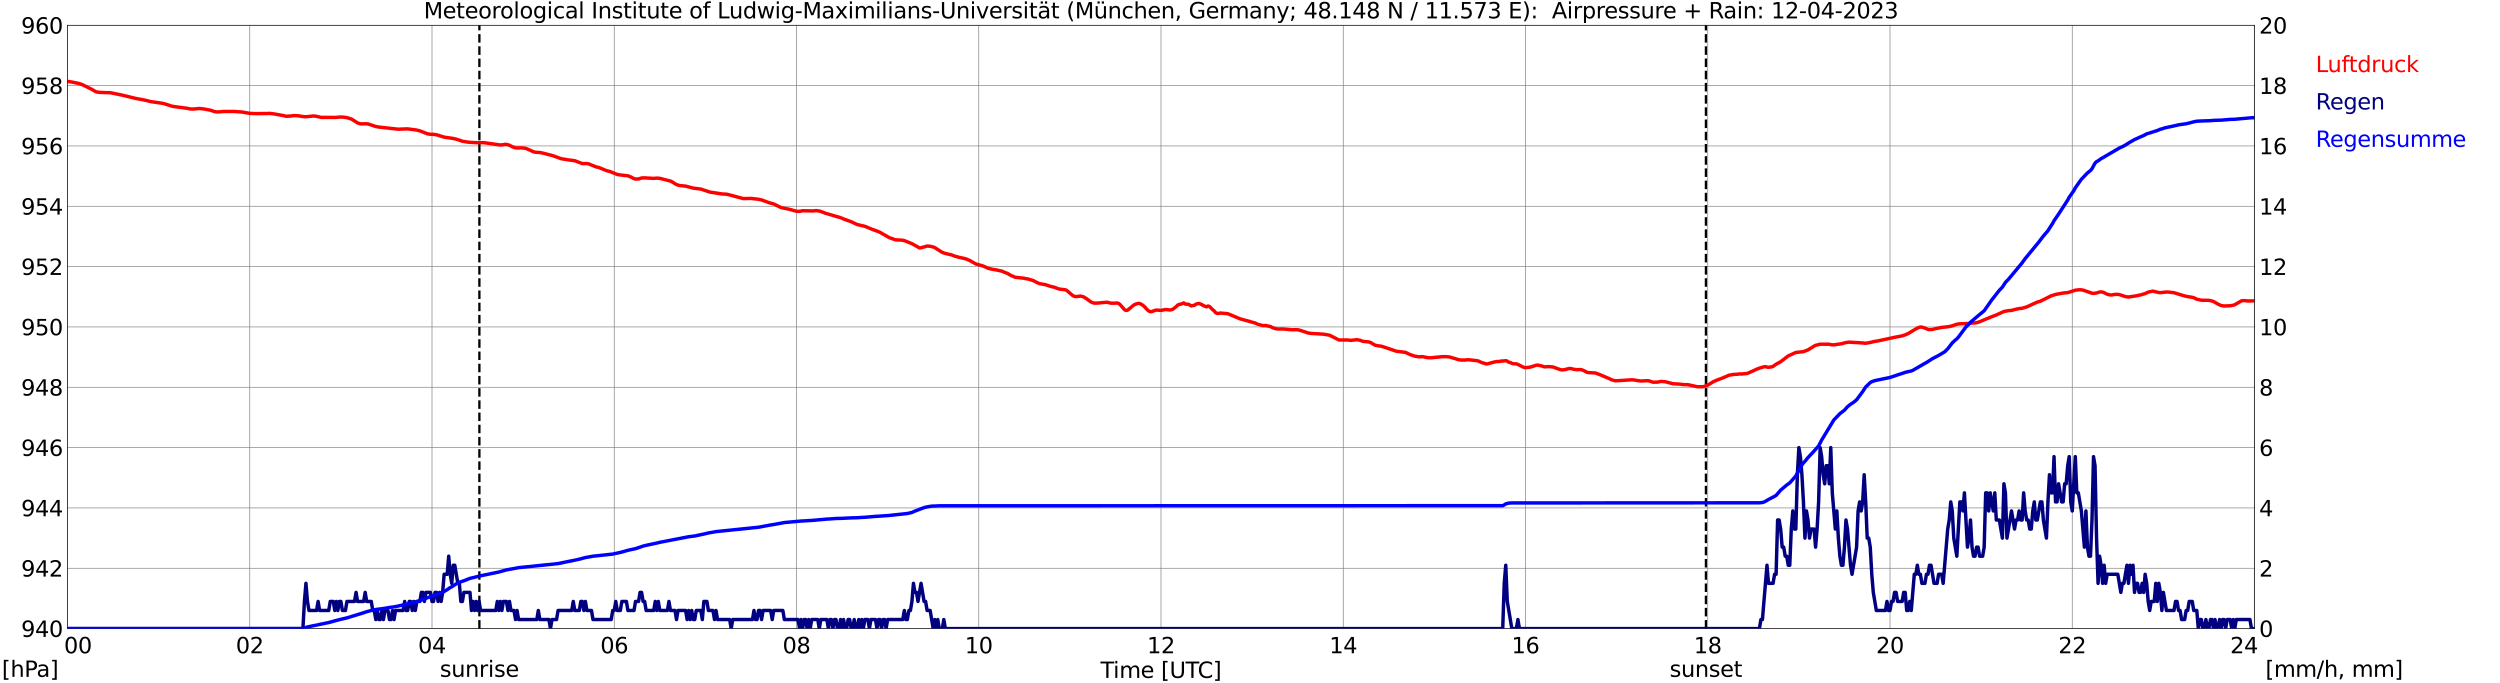<?xml version="1.0" encoding="utf-8" standalone="no"?>
<!DOCTYPE svg PUBLIC "-//W3C//DTD SVG 1.1//EN"
  "http://www.w3.org/Graphics/SVG/1.1/DTD/svg11.dtd">
<svg xmlns:xlink="http://www.w3.org/1999/xlink" width="1085.4pt" height="296.64pt" viewBox="0 0 1085.4 296.64" xmlns="http://www.w3.org/2000/svg" version="1.1">
 <defs>
  <style type="text/css">*{stroke-linejoin: round; stroke-linecap: butt}</style>
 </defs>
 <g id="figure_1">
  <g id="patch_1">
   <path d="M 0 296.64 
L 1085.4 296.64 
L 1085.4 0 
L 0 0 
z
" style="fill: #ffffff"/>
  </g>
  <g id="axes_1">
   <g id="patch_2">
    <path d="M 29.306 272.909 
L 978.814 272.909 
L 978.814 10.976 
L 29.306 10.976 
z
" style="fill: #ffffff"/>
   </g>
   <g id="patch_3">
    <path d="M 978.814 272.909 
L 978.814 272.909 
L 978.814 10.976 
L 978.814 10.976 
z
" clip-path="url(#pce57174826)" style="fill: #d3d3d3; opacity: 0.25; stroke: #d3d3d3; stroke-linejoin: miter"/>
   </g>
   <g id="matplotlib.axis_1">
    <g id="xtick_1">
     <g id="line2d_1">
      <path d="M 29.306 272.909 
L 29.306 10.976 
" clip-path="url(#pce57174826)" style="fill: none; stroke: #808080; stroke-width: 0.3; stroke-linecap: square"/>
     </g>
     <g id="line2d_2"/>
     <g id="text_1">
      <!--    00 -->
      <g transform="translate(18.733 283.627) scale(0.095 -0.095)">
       <defs>
        <path id="DejaVuSans-20" transform="scale(0.016)"/>
        <path id="DejaVuSans-30" d="M 2034 4250 
Q 1547 4250 1301 3770 
Q 1056 3291 1056 2328 
Q 1056 1369 1301 889 
Q 1547 409 2034 409 
Q 2525 409 2770 889 
Q 3016 1369 3016 2328 
Q 3016 3291 2770 3770 
Q 2525 4250 2034 4250 
z
M 2034 4750 
Q 2819 4750 3233 4129 
Q 3647 3509 3647 2328 
Q 3647 1150 3233 529 
Q 2819 -91 2034 -91 
Q 1250 -91 836 529 
Q 422 1150 422 2328 
Q 422 3509 836 4129 
Q 1250 4750 2034 4750 
z
" transform="scale(0.016)"/>
       </defs>
       <use xlink:href="#DejaVuSans-20"/>
       <use xlink:href="#DejaVuSans-20" transform="translate(31.787 0)"/>
       <use xlink:href="#DejaVuSans-20" transform="translate(63.574 0)"/>
       <use xlink:href="#DejaVuSans-30" transform="translate(95.361 0)"/>
       <use xlink:href="#DejaVuSans-30" transform="translate(158.984 0)"/>
      </g>
     </g>
    </g>
    <g id="xtick_2">
     <g id="line2d_3">
      <path d="M 108.431 272.909 
L 108.431 10.976 
" clip-path="url(#pce57174826)" style="fill: none; stroke: #808080; stroke-width: 0.3; stroke-linecap: square"/>
     </g>
     <g id="line2d_4"/>
     <g id="text_2">
      <!-- 02 -->
      <g transform="translate(102.387 283.627) scale(0.095 -0.095)">
       <defs>
        <path id="DejaVuSans-32" d="M 1228 531 
L 3431 531 
L 3431 0 
L 469 0 
L 469 531 
Q 828 903 1448 1529 
Q 2069 2156 2228 2338 
Q 2531 2678 2651 2914 
Q 2772 3150 2772 3378 
Q 2772 3750 2511 3984 
Q 2250 4219 1831 4219 
Q 1534 4219 1204 4116 
Q 875 4013 500 3803 
L 500 4441 
Q 881 4594 1212 4672 
Q 1544 4750 1819 4750 
Q 2544 4750 2975 4387 
Q 3406 4025 3406 3419 
Q 3406 3131 3298 2873 
Q 3191 2616 2906 2266 
Q 2828 2175 2409 1742 
Q 1991 1309 1228 531 
z
" transform="scale(0.016)"/>
       </defs>
       <use xlink:href="#DejaVuSans-30"/>
       <use xlink:href="#DejaVuSans-32" transform="translate(63.623 0)"/>
      </g>
     </g>
    </g>
    <g id="xtick_3">
     <g id="line2d_5">
      <path d="M 187.557 272.909 
L 187.557 10.976 
" clip-path="url(#pce57174826)" style="fill: none; stroke: #808080; stroke-width: 0.3; stroke-linecap: square"/>
     </g>
     <g id="line2d_6"/>
     <g id="text_3">
      <!-- 04 -->
      <g transform="translate(181.513 283.627) scale(0.095 -0.095)">
       <defs>
        <path id="DejaVuSans-34" d="M 2419 4116 
L 825 1625 
L 2419 1625 
L 2419 4116 
z
M 2253 4666 
L 3047 4666 
L 3047 1625 
L 3713 1625 
L 3713 1100 
L 3047 1100 
L 3047 0 
L 2419 0 
L 2419 1100 
L 313 1100 
L 313 1709 
L 2253 4666 
z
" transform="scale(0.016)"/>
       </defs>
       <use xlink:href="#DejaVuSans-30"/>
       <use xlink:href="#DejaVuSans-34" transform="translate(63.623 0)"/>
      </g>
     </g>
    </g>
    <g id="xtick_4">
     <g id="line2d_7">
      <path d="M 266.683 272.909 
L 266.683 10.976 
" clip-path="url(#pce57174826)" style="fill: none; stroke: #808080; stroke-width: 0.3; stroke-linecap: square"/>
     </g>
     <g id="line2d_8"/>
     <g id="text_4">
      <!-- 06 -->
      <g transform="translate(260.638 283.627) scale(0.095 -0.095)">
       <defs>
        <path id="DejaVuSans-36" d="M 2113 2584 
Q 1688 2584 1439 2293 
Q 1191 2003 1191 1497 
Q 1191 994 1439 701 
Q 1688 409 2113 409 
Q 2538 409 2786 701 
Q 3034 994 3034 1497 
Q 3034 2003 2786 2293 
Q 2538 2584 2113 2584 
z
M 3366 4563 
L 3366 3988 
Q 3128 4100 2886 4159 
Q 2644 4219 2406 4219 
Q 1781 4219 1451 3797 
Q 1122 3375 1075 2522 
Q 1259 2794 1537 2939 
Q 1816 3084 2150 3084 
Q 2853 3084 3261 2657 
Q 3669 2231 3669 1497 
Q 3669 778 3244 343 
Q 2819 -91 2113 -91 
Q 1303 -91 875 529 
Q 447 1150 447 2328 
Q 447 3434 972 4092 
Q 1497 4750 2381 4750 
Q 2619 4750 2861 4703 
Q 3103 4656 3366 4563 
z
" transform="scale(0.016)"/>
       </defs>
       <use xlink:href="#DejaVuSans-30"/>
       <use xlink:href="#DejaVuSans-36" transform="translate(63.623 0)"/>
      </g>
     </g>
    </g>
    <g id="xtick_5">
     <g id="line2d_9">
      <path d="M 345.808 272.909 
L 345.808 10.976 
" clip-path="url(#pce57174826)" style="fill: none; stroke: #808080; stroke-width: 0.3; stroke-linecap: square"/>
     </g>
     <g id="line2d_10"/>
     <g id="text_5">
      <!-- 08 -->
      <g transform="translate(339.764 283.627) scale(0.095 -0.095)">
       <defs>
        <path id="DejaVuSans-38" d="M 2034 2216 
Q 1584 2216 1326 1975 
Q 1069 1734 1069 1313 
Q 1069 891 1326 650 
Q 1584 409 2034 409 
Q 2484 409 2743 651 
Q 3003 894 3003 1313 
Q 3003 1734 2745 1975 
Q 2488 2216 2034 2216 
z
M 1403 2484 
Q 997 2584 770 2862 
Q 544 3141 544 3541 
Q 544 4100 942 4425 
Q 1341 4750 2034 4750 
Q 2731 4750 3128 4425 
Q 3525 4100 3525 3541 
Q 3525 3141 3298 2862 
Q 3072 2584 2669 2484 
Q 3125 2378 3379 2068 
Q 3634 1759 3634 1313 
Q 3634 634 3220 271 
Q 2806 -91 2034 -91 
Q 1263 -91 848 271 
Q 434 634 434 1313 
Q 434 1759 690 2068 
Q 947 2378 1403 2484 
z
M 1172 3481 
Q 1172 3119 1398 2916 
Q 1625 2713 2034 2713 
Q 2441 2713 2670 2916 
Q 2900 3119 2900 3481 
Q 2900 3844 2670 4047 
Q 2441 4250 2034 4250 
Q 1625 4250 1398 4047 
Q 1172 3844 1172 3481 
z
" transform="scale(0.016)"/>
       </defs>
       <use xlink:href="#DejaVuSans-30"/>
       <use xlink:href="#DejaVuSans-38" transform="translate(63.623 0)"/>
      </g>
     </g>
    </g>
    <g id="xtick_6">
     <g id="line2d_11">
      <path d="M 424.934 272.909 
L 424.934 10.976 
" clip-path="url(#pce57174826)" style="fill: none; stroke: #808080; stroke-width: 0.3; stroke-linecap: square"/>
     </g>
     <g id="line2d_12"/>
     <g id="text_6">
      <!-- 10 -->
      <g transform="translate(418.89 283.627) scale(0.095 -0.095)">
       <defs>
        <path id="DejaVuSans-31" d="M 794 531 
L 1825 531 
L 1825 4091 
L 703 3866 
L 703 4441 
L 1819 4666 
L 2450 4666 
L 2450 531 
L 3481 531 
L 3481 0 
L 794 0 
L 794 531 
z
" transform="scale(0.016)"/>
       </defs>
       <use xlink:href="#DejaVuSans-31"/>
       <use xlink:href="#DejaVuSans-30" transform="translate(63.623 0)"/>
      </g>
     </g>
    </g>
    <g id="xtick_7">
     <g id="line2d_13">
      <path d="M 504.06 272.909 
L 504.06 10.976 
" clip-path="url(#pce57174826)" style="fill: none; stroke: #808080; stroke-width: 0.3; stroke-linecap: square"/>
     </g>
     <g id="line2d_14"/>
     <g id="text_7">
      <!-- 12 -->
      <g transform="translate(498.015 283.627) scale(0.095 -0.095)">
       <use xlink:href="#DejaVuSans-31"/>
       <use xlink:href="#DejaVuSans-32" transform="translate(63.623 0)"/>
      </g>
     </g>
    </g>
    <g id="xtick_8">
     <g id="line2d_15">
      <path d="M 583.185 272.909 
L 583.185 10.976 
" clip-path="url(#pce57174826)" style="fill: none; stroke: #808080; stroke-width: 0.3; stroke-linecap: square"/>
     </g>
     <g id="line2d_16"/>
     <g id="text_8">
      <!-- 14 -->
      <g transform="translate(577.141 283.627) scale(0.095 -0.095)">
       <use xlink:href="#DejaVuSans-31"/>
       <use xlink:href="#DejaVuSans-34" transform="translate(63.623 0)"/>
      </g>
     </g>
    </g>
    <g id="xtick_9">
     <g id="line2d_17">
      <path d="M 662.311 272.909 
L 662.311 10.976 
" clip-path="url(#pce57174826)" style="fill: none; stroke: #808080; stroke-width: 0.3; stroke-linecap: square"/>
     </g>
     <g id="line2d_18"/>
     <g id="text_9">
      <!-- 16 -->
      <g transform="translate(656.267 283.627) scale(0.095 -0.095)">
       <use xlink:href="#DejaVuSans-31"/>
       <use xlink:href="#DejaVuSans-36" transform="translate(63.623 0)"/>
      </g>
     </g>
    </g>
    <g id="xtick_10">
     <g id="line2d_19">
      <path d="M 741.437 272.909 
L 741.437 10.976 
" clip-path="url(#pce57174826)" style="fill: none; stroke: #808080; stroke-width: 0.3; stroke-linecap: square"/>
     </g>
     <g id="line2d_20"/>
     <g id="text_10">
      <!-- 18 -->
      <g transform="translate(735.392 283.627) scale(0.095 -0.095)">
       <use xlink:href="#DejaVuSans-31"/>
       <use xlink:href="#DejaVuSans-38" transform="translate(63.623 0)"/>
      </g>
     </g>
    </g>
    <g id="xtick_11">
     <g id="line2d_21">
      <path d="M 820.562 272.909 
L 820.562 10.976 
" clip-path="url(#pce57174826)" style="fill: none; stroke: #808080; stroke-width: 0.3; stroke-linecap: square"/>
     </g>
     <g id="line2d_22"/>
     <g id="text_11">
      <!-- 20 -->
      <g transform="translate(814.518 283.627) scale(0.095 -0.095)">
       <use xlink:href="#DejaVuSans-32"/>
       <use xlink:href="#DejaVuSans-30" transform="translate(63.623 0)"/>
      </g>
     </g>
    </g>
    <g id="xtick_12">
     <g id="line2d_23">
      <path d="M 899.688 272.909 
L 899.688 10.976 
" clip-path="url(#pce57174826)" style="fill: none; stroke: #808080; stroke-width: 0.3; stroke-linecap: square"/>
     </g>
     <g id="line2d_24"/>
     <g id="text_12">
      <!-- 22 -->
      <g transform="translate(893.644 283.627) scale(0.095 -0.095)">
       <use xlink:href="#DejaVuSans-32"/>
       <use xlink:href="#DejaVuSans-32" transform="translate(63.623 0)"/>
      </g>
     </g>
    </g>
    <g id="xtick_13">
     <g id="line2d_25">
      <path d="M 978.814 272.909 
L 978.814 10.976 
" clip-path="url(#pce57174826)" style="fill: none; stroke: #808080; stroke-width: 0.3; stroke-linecap: square"/>
     </g>
     <g id="line2d_26"/>
     <g id="text_13">
      <!-- 24    -->
      <g transform="translate(968.241 283.627) scale(0.095 -0.095)">
       <use xlink:href="#DejaVuSans-32"/>
       <use xlink:href="#DejaVuSans-34" transform="translate(63.623 0)"/>
       <use xlink:href="#DejaVuSans-20" transform="translate(127.246 0)"/>
       <use xlink:href="#DejaVuSans-20" transform="translate(159.033 0)"/>
       <use xlink:href="#DejaVuSans-20" transform="translate(190.82 0)"/>
      </g>
     </g>
    </g>
    <g id="text_14">
     <!-- Time [UTC] -->
     <g transform="translate(477.806 294.322) scale(0.095 -0.095)">
      <defs>
       <path id="DejaVuSans-54" d="M -19 4666 
L 3928 4666 
L 3928 4134 
L 2272 4134 
L 2272 0 
L 1638 0 
L 1638 4134 
L -19 4134 
L -19 4666 
z
" transform="scale(0.016)"/>
       <path id="DejaVuSans-69" d="M 603 3500 
L 1178 3500 
L 1178 0 
L 603 0 
L 603 3500 
z
M 603 4863 
L 1178 4863 
L 1178 4134 
L 603 4134 
L 603 4863 
z
" transform="scale(0.016)"/>
       <path id="DejaVuSans-6d" d="M 3328 2828 
Q 3544 3216 3844 3400 
Q 4144 3584 4550 3584 
Q 5097 3584 5394 3201 
Q 5691 2819 5691 2113 
L 5691 0 
L 5113 0 
L 5113 2094 
Q 5113 2597 4934 2840 
Q 4756 3084 4391 3084 
Q 3944 3084 3684 2787 
Q 3425 2491 3425 1978 
L 3425 0 
L 2847 0 
L 2847 2094 
Q 2847 2600 2669 2842 
Q 2491 3084 2119 3084 
Q 1678 3084 1418 2786 
Q 1159 2488 1159 1978 
L 1159 0 
L 581 0 
L 581 3500 
L 1159 3500 
L 1159 2956 
Q 1356 3278 1631 3431 
Q 1906 3584 2284 3584 
Q 2666 3584 2933 3390 
Q 3200 3197 3328 2828 
z
" transform="scale(0.016)"/>
       <path id="DejaVuSans-65" d="M 3597 1894 
L 3597 1613 
L 953 1613 
Q 991 1019 1311 708 
Q 1631 397 2203 397 
Q 2534 397 2845 478 
Q 3156 559 3463 722 
L 3463 178 
Q 3153 47 2828 -22 
Q 2503 -91 2169 -91 
Q 1331 -91 842 396 
Q 353 884 353 1716 
Q 353 2575 817 3079 
Q 1281 3584 2069 3584 
Q 2775 3584 3186 3129 
Q 3597 2675 3597 1894 
z
M 3022 2063 
Q 3016 2534 2758 2815 
Q 2500 3097 2075 3097 
Q 1594 3097 1305 2825 
Q 1016 2553 972 2059 
L 3022 2063 
z
" transform="scale(0.016)"/>
       <path id="DejaVuSans-5b" d="M 550 4863 
L 1875 4863 
L 1875 4416 
L 1125 4416 
L 1125 -397 
L 1875 -397 
L 1875 -844 
L 550 -844 
L 550 4863 
z
" transform="scale(0.016)"/>
       <path id="DejaVuSans-55" d="M 556 4666 
L 1191 4666 
L 1191 1831 
Q 1191 1081 1462 751 
Q 1734 422 2344 422 
Q 2950 422 3222 751 
Q 3494 1081 3494 1831 
L 3494 4666 
L 4128 4666 
L 4128 1753 
Q 4128 841 3676 375 
Q 3225 -91 2344 -91 
Q 1459 -91 1007 375 
Q 556 841 556 1753 
L 556 4666 
z
" transform="scale(0.016)"/>
       <path id="DejaVuSans-43" d="M 4122 4306 
L 4122 3641 
Q 3803 3938 3442 4084 
Q 3081 4231 2675 4231 
Q 1875 4231 1450 3742 
Q 1025 3253 1025 2328 
Q 1025 1406 1450 917 
Q 1875 428 2675 428 
Q 3081 428 3442 575 
Q 3803 722 4122 1019 
L 4122 359 
Q 3791 134 3420 21 
Q 3050 -91 2638 -91 
Q 1578 -91 968 557 
Q 359 1206 359 2328 
Q 359 3453 968 4101 
Q 1578 4750 2638 4750 
Q 3056 4750 3426 4639 
Q 3797 4528 4122 4306 
z
" transform="scale(0.016)"/>
       <path id="DejaVuSans-5d" d="M 1947 4863 
L 1947 -844 
L 622 -844 
L 622 -397 
L 1369 -397 
L 1369 4416 
L 622 4416 
L 622 4863 
L 1947 4863 
z
" transform="scale(0.016)"/>
      </defs>
      <use xlink:href="#DejaVuSans-54"/>
      <use xlink:href="#DejaVuSans-69" transform="translate(57.959 0)"/>
      <use xlink:href="#DejaVuSans-6d" transform="translate(85.742 0)"/>
      <use xlink:href="#DejaVuSans-65" transform="translate(183.154 0)"/>
      <use xlink:href="#DejaVuSans-20" transform="translate(244.678 0)"/>
      <use xlink:href="#DejaVuSans-5b" transform="translate(276.465 0)"/>
      <use xlink:href="#DejaVuSans-55" transform="translate(315.479 0)"/>
      <use xlink:href="#DejaVuSans-54" transform="translate(388.672 0)"/>
      <use xlink:href="#DejaVuSans-43" transform="translate(443.881 0)"/>
      <use xlink:href="#DejaVuSans-5d" transform="translate(513.705 0)"/>
     </g>
    </g>
   </g>
   <g id="matplotlib.axis_2">
    <g id="ytick_1">
     <g id="line2d_27">
      <path d="M 29.306 272.909 
L 978.814 272.909 
" clip-path="url(#pce57174826)" style="fill: none; stroke: #808080; stroke-width: 0.3; stroke-linecap: square"/>
     </g>
     <g id="line2d_28"/>
     <g id="text_15">
      <!-- 940 -->
      <g transform="translate(9.173 276.518) scale(0.095 -0.095)">
       <defs>
        <path id="DejaVuSans-39" d="M 703 97 
L 703 672 
Q 941 559 1184 500 
Q 1428 441 1663 441 
Q 2288 441 2617 861 
Q 2947 1281 2994 2138 
Q 2813 1869 2534 1725 
Q 2256 1581 1919 1581 
Q 1219 1581 811 2004 
Q 403 2428 403 3163 
Q 403 3881 828 4315 
Q 1253 4750 1959 4750 
Q 2769 4750 3195 4129 
Q 3622 3509 3622 2328 
Q 3622 1225 3098 567 
Q 2575 -91 1691 -91 
Q 1453 -91 1209 -44 
Q 966 3 703 97 
z
M 1959 2075 
Q 2384 2075 2632 2365 
Q 2881 2656 2881 3163 
Q 2881 3666 2632 3958 
Q 2384 4250 1959 4250 
Q 1534 4250 1286 3958 
Q 1038 3666 1038 3163 
Q 1038 2656 1286 2365 
Q 1534 2075 1959 2075 
z
" transform="scale(0.016)"/>
       </defs>
       <use xlink:href="#DejaVuSans-39"/>
       <use xlink:href="#DejaVuSans-34" transform="translate(63.623 0)"/>
       <use xlink:href="#DejaVuSans-30" transform="translate(127.246 0)"/>
      </g>
     </g>
    </g>
    <g id="ytick_2">
     <g id="line2d_29">
      <path d="M 29.306 246.715 
L 978.814 246.715 
" clip-path="url(#pce57174826)" style="fill: none; stroke: #808080; stroke-width: 0.3; stroke-linecap: square"/>
     </g>
     <g id="line2d_30"/>
     <g id="text_16">
      <!-- 942 -->
      <g transform="translate(9.173 250.325) scale(0.095 -0.095)">
       <use xlink:href="#DejaVuSans-39"/>
       <use xlink:href="#DejaVuSans-34" transform="translate(63.623 0)"/>
       <use xlink:href="#DejaVuSans-32" transform="translate(127.246 0)"/>
      </g>
     </g>
    </g>
    <g id="ytick_3">
     <g id="line2d_31">
      <path d="M 29.306 220.522 
L 978.814 220.522 
" clip-path="url(#pce57174826)" style="fill: none; stroke: #808080; stroke-width: 0.3; stroke-linecap: square"/>
     </g>
     <g id="line2d_32"/>
     <g id="text_17">
      <!-- 944 -->
      <g transform="translate(9.173 224.131) scale(0.095 -0.095)">
       <use xlink:href="#DejaVuSans-39"/>
       <use xlink:href="#DejaVuSans-34" transform="translate(63.623 0)"/>
       <use xlink:href="#DejaVuSans-34" transform="translate(127.246 0)"/>
      </g>
     </g>
    </g>
    <g id="ytick_4">
     <g id="line2d_33">
      <path d="M 29.306 194.329 
L 978.814 194.329 
" clip-path="url(#pce57174826)" style="fill: none; stroke: #808080; stroke-width: 0.3; stroke-linecap: square"/>
     </g>
     <g id="line2d_34"/>
     <g id="text_18">
      <!-- 946 -->
      <g transform="translate(9.173 197.938) scale(0.095 -0.095)">
       <use xlink:href="#DejaVuSans-39"/>
       <use xlink:href="#DejaVuSans-34" transform="translate(63.623 0)"/>
       <use xlink:href="#DejaVuSans-36" transform="translate(127.246 0)"/>
      </g>
     </g>
    </g>
    <g id="ytick_5">
     <g id="line2d_35">
      <path d="M 29.306 168.136 
L 978.814 168.136 
" clip-path="url(#pce57174826)" style="fill: none; stroke: #808080; stroke-width: 0.3; stroke-linecap: square"/>
     </g>
     <g id="line2d_36"/>
     <g id="text_19">
      <!-- 948 -->
      <g transform="translate(9.173 171.745) scale(0.095 -0.095)">
       <use xlink:href="#DejaVuSans-39"/>
       <use xlink:href="#DejaVuSans-34" transform="translate(63.623 0)"/>
       <use xlink:href="#DejaVuSans-38" transform="translate(127.246 0)"/>
      </g>
     </g>
    </g>
    <g id="ytick_6">
     <g id="line2d_37">
      <path d="M 29.306 141.942 
L 978.814 141.942 
" clip-path="url(#pce57174826)" style="fill: none; stroke: #808080; stroke-width: 0.3; stroke-linecap: square"/>
     </g>
     <g id="line2d_38"/>
     <g id="text_20">
      <!-- 950 -->
      <g transform="translate(9.173 145.551) scale(0.095 -0.095)">
       <defs>
        <path id="DejaVuSans-35" d="M 691 4666 
L 3169 4666 
L 3169 4134 
L 1269 4134 
L 1269 2991 
Q 1406 3038 1543 3061 
Q 1681 3084 1819 3084 
Q 2600 3084 3056 2656 
Q 3513 2228 3513 1497 
Q 3513 744 3044 326 
Q 2575 -91 1722 -91 
Q 1428 -91 1123 -41 
Q 819 9 494 109 
L 494 744 
Q 775 591 1075 516 
Q 1375 441 1709 441 
Q 2250 441 2565 725 
Q 2881 1009 2881 1497 
Q 2881 1984 2565 2268 
Q 2250 2553 1709 2553 
Q 1456 2553 1204 2497 
Q 953 2441 691 2322 
L 691 4666 
z
" transform="scale(0.016)"/>
       </defs>
       <use xlink:href="#DejaVuSans-39"/>
       <use xlink:href="#DejaVuSans-35" transform="translate(63.623 0)"/>
       <use xlink:href="#DejaVuSans-30" transform="translate(127.246 0)"/>
      </g>
     </g>
    </g>
    <g id="ytick_7">
     <g id="line2d_39">
      <path d="M 29.306 115.749 
L 978.814 115.749 
" clip-path="url(#pce57174826)" style="fill: none; stroke: #808080; stroke-width: 0.3; stroke-linecap: square"/>
     </g>
     <g id="line2d_40"/>
     <g id="text_21">
      <!-- 952 -->
      <g transform="translate(9.173 119.358) scale(0.095 -0.095)">
       <use xlink:href="#DejaVuSans-39"/>
       <use xlink:href="#DejaVuSans-35" transform="translate(63.623 0)"/>
       <use xlink:href="#DejaVuSans-32" transform="translate(127.246 0)"/>
      </g>
     </g>
    </g>
    <g id="ytick_8">
     <g id="line2d_41">
      <path d="M 29.306 89.556 
L 978.814 89.556 
" clip-path="url(#pce57174826)" style="fill: none; stroke: #808080; stroke-width: 0.3; stroke-linecap: square"/>
     </g>
     <g id="line2d_42"/>
     <g id="text_22">
      <!-- 954 -->
      <g transform="translate(9.173 93.165) scale(0.095 -0.095)">
       <use xlink:href="#DejaVuSans-39"/>
       <use xlink:href="#DejaVuSans-35" transform="translate(63.623 0)"/>
       <use xlink:href="#DejaVuSans-34" transform="translate(127.246 0)"/>
      </g>
     </g>
    </g>
    <g id="ytick_9">
     <g id="line2d_43">
      <path d="M 29.306 63.362 
L 978.814 63.362 
" clip-path="url(#pce57174826)" style="fill: none; stroke: #808080; stroke-width: 0.3; stroke-linecap: square"/>
     </g>
     <g id="line2d_44"/>
     <g id="text_23">
      <!-- 956 -->
      <g transform="translate(9.173 66.972) scale(0.095 -0.095)">
       <use xlink:href="#DejaVuSans-39"/>
       <use xlink:href="#DejaVuSans-35" transform="translate(63.623 0)"/>
       <use xlink:href="#DejaVuSans-36" transform="translate(127.246 0)"/>
      </g>
     </g>
    </g>
    <g id="ytick_10">
     <g id="line2d_45">
      <path d="M 29.306 37.169 
L 978.814 37.169 
" clip-path="url(#pce57174826)" style="fill: none; stroke: #808080; stroke-width: 0.3; stroke-linecap: square"/>
     </g>
     <g id="line2d_46"/>
     <g id="text_24">
      <!-- 958 -->
      <g transform="translate(9.173 40.778) scale(0.095 -0.095)">
       <use xlink:href="#DejaVuSans-39"/>
       <use xlink:href="#DejaVuSans-35" transform="translate(63.623 0)"/>
       <use xlink:href="#DejaVuSans-38" transform="translate(127.246 0)"/>
      </g>
     </g>
    </g>
    <g id="ytick_11">
     <g id="line2d_47">
      <path d="M 29.306 10.976 
L 978.814 10.976 
" clip-path="url(#pce57174826)" style="fill: none; stroke: #808080; stroke-width: 0.3; stroke-linecap: square"/>
     </g>
     <g id="line2d_48"/>
     <g id="text_25">
      <!-- 960 -->
      <g transform="translate(9.173 14.585) scale(0.095 -0.095)">
       <use xlink:href="#DejaVuSans-39"/>
       <use xlink:href="#DejaVuSans-36" transform="translate(63.623 0)"/>
       <use xlink:href="#DejaVuSans-30" transform="translate(127.246 0)"/>
      </g>
     </g>
    </g>
   </g>
   <g id="line2d_49">
    <path d="M 208.13 272.909 
L 208.13 10.976 
" clip-path="url(#pce57174826)" style="fill: none; stroke-dasharray: 3.7,1.6; stroke-dashoffset: 0; stroke: #000000"/>
   </g>
   <g id="line2d_50">
    <path d="M 740.645 272.909 
L 740.645 10.976 
" clip-path="url(#pce57174826)" style="fill: none; stroke-dasharray: 3.7,1.6; stroke-dashoffset: 0; stroke: #000000"/>
   </g>
   <g id="line2d_51">
    <path d="M 29.306 35.335 
L 31.284 35.624 
L 34.581 36.331 
L 35.9 36.828 
L 39.856 38.793 
L 41.175 39.579 
L 41.834 39.893 
L 43.153 40.103 
L 45.79 40.207 
L 47.768 40.234 
L 49.747 40.627 
L 53.043 41.308 
L 55.681 41.936 
L 58.978 42.748 
L 62.934 43.482 
L 65.572 44.136 
L 70.187 44.791 
L 71.506 45.079 
L 74.803 46.153 
L 81.397 47.044 
L 82.716 47.332 
L 84.034 47.332 
L 86.672 47.096 
L 88.65 47.332 
L 91.288 47.83 
L 93.266 48.485 
L 94.584 48.615 
L 97.222 48.38 
L 99.86 48.406 
L 101.838 48.406 
L 105.135 48.642 
L 108.431 49.218 
L 111.069 49.323 
L 114.366 49.296 
L 115.685 49.296 
L 117.003 49.218 
L 118.982 49.454 
L 122.938 50.161 
L 124.257 50.475 
L 126.235 50.37 
L 127.553 50.187 
L 129.532 50.266 
L 130.85 50.501 
L 132.169 50.685 
L 133.488 50.632 
L 136.125 50.344 
L 137.444 50.501 
L 139.422 50.973 
L 142.06 50.973 
L 144.038 50.973 
L 145.357 50.999 
L 147.994 50.79 
L 149.313 50.894 
L 150.632 51.078 
L 152.61 51.706 
L 153.929 52.518 
L 155.247 53.383 
L 156.566 53.776 
L 159.204 53.749 
L 159.863 53.828 
L 163.16 54.928 
L 164.479 55.164 
L 173.051 56.107 
L 175.029 56.002 
L 177.007 55.95 
L 180.963 56.473 
L 182.282 56.814 
L 185.579 58.097 
L 186.898 58.307 
L 188.216 58.333 
L 189.535 58.517 
L 192.832 59.538 
L 196.788 60.114 
L 198.107 60.429 
L 199.426 60.848 
L 200.745 61.319 
L 203.382 61.738 
L 206.679 61.948 
L 209.976 61.922 
L 214.592 62.577 
L 217.229 62.943 
L 218.548 62.812 
L 219.207 62.681 
L 219.867 62.681 
L 221.186 63.048 
L 222.504 63.755 
L 223.823 64.2 
L 225.142 64.227 
L 226.461 64.2 
L 227.779 64.331 
L 228.439 64.462 
L 230.417 65.353 
L 231.736 65.929 
L 232.395 66.086 
L 234.373 66.217 
L 235.692 66.479 
L 238.989 67.317 
L 240.308 67.684 
L 242.286 68.418 
L 243.604 68.889 
L 246.901 69.439 
L 249.539 69.78 
L 252.836 71.037 
L 254.814 71.011 
L 255.473 71.116 
L 258.77 72.451 
L 260.089 72.74 
L 263.386 74.128 
L 264.705 74.416 
L 266.023 74.966 
L 268.002 75.752 
L 269.32 75.961 
L 272.617 76.328 
L 273.936 76.852 
L 275.255 77.559 
L 275.914 77.742 
L 277.233 77.69 
L 278.552 77.271 
L 279.87 77.219 
L 283.827 77.454 
L 285.145 77.323 
L 286.464 77.428 
L 291.08 78.607 
L 291.739 78.921 
L 293.717 80.152 
L 295.036 80.545 
L 297.674 80.807 
L 298.992 81.148 
L 300.971 81.671 
L 304.267 82.091 
L 308.224 83.4 
L 313.499 84.212 
L 315.477 84.317 
L 316.796 84.631 
L 322.73 86.229 
L 326.027 86.15 
L 329.324 86.517 
L 330.643 86.805 
L 333.94 88.01 
L 335.918 88.56 
L 339.215 90.158 
L 341.193 90.551 
L 343.171 90.97 
L 344.49 91.363 
L 345.808 91.73 
L 347.127 91.756 
L 348.446 91.494 
L 353.062 91.573 
L 354.38 91.415 
L 355.699 91.625 
L 356.359 91.782 
L 358.337 92.568 
L 364.93 94.506 
L 366.909 95.318 
L 368.227 95.79 
L 369.546 96.261 
L 372.184 97.492 
L 375.481 98.252 
L 378.777 99.614 
L 380.756 100.321 
L 382.074 100.871 
L 386.031 103.15 
L 388.668 104.093 
L 389.987 104.198 
L 391.306 104.224 
L 392.624 104.46 
L 395.921 105.795 
L 399.218 107.629 
L 399.878 107.577 
L 402.515 106.817 
L 403.834 106.922 
L 405.153 107.236 
L 405.812 107.472 
L 407.79 108.755 
L 409.109 109.594 
L 410.428 110.039 
L 413.065 110.641 
L 414.384 111.165 
L 416.362 111.715 
L 418.34 112.134 
L 419.659 112.501 
L 420.978 113.077 
L 423.615 114.57 
L 426.912 115.513 
L 428.89 116.43 
L 430.869 116.928 
L 432.187 117.111 
L 434.825 117.687 
L 436.144 118.211 
L 437.462 118.735 
L 438.781 119.521 
L 440.759 120.385 
L 444.716 120.804 
L 445.375 121.014 
L 446.034 121.04 
L 448.672 121.852 
L 449.991 122.559 
L 451.309 123.135 
L 453.287 123.502 
L 453.947 123.607 
L 455.925 124.288 
L 457.903 124.759 
L 459.222 125.283 
L 459.881 125.493 
L 462.519 125.807 
L 463.178 126.121 
L 465.156 127.824 
L 465.816 128.374 
L 466.475 128.662 
L 467.134 128.767 
L 468.453 128.636 
L 469.113 128.531 
L 470.431 128.872 
L 471.75 129.71 
L 473.728 131.151 
L 475.047 131.622 
L 477.025 131.543 
L 480.322 131.229 
L 480.981 131.282 
L 482.3 131.622 
L 483.619 131.648 
L 484.938 131.543 
L 485.597 131.701 
L 486.256 132.198 
L 488.235 134.477 
L 488.894 134.791 
L 489.553 134.66 
L 490.872 133.587 
L 492.191 132.46 
L 492.85 132.12 
L 494.169 131.727 
L 494.828 131.753 
L 496.147 132.513 
L 496.807 133.063 
L 498.125 134.503 
L 498.785 135.053 
L 499.444 135.342 
L 500.103 135.263 
L 501.422 134.765 
L 502.082 134.608 
L 504.06 134.765 
L 506.038 134.372 
L 508.016 134.582 
L 508.675 134.451 
L 509.335 134.163 
L 510.654 133.115 
L 511.313 132.46 
L 511.972 132.146 
L 512.632 132.067 
L 513.95 131.517 
L 514.61 132.041 
L 515.929 132.067 
L 517.247 132.827 
L 517.907 132.617 
L 518.566 132.591 
L 519.226 132.041 
L 520.544 131.727 
L 521.863 132.277 
L 522.522 132.722 
L 523.841 133.22 
L 524.501 132.853 
L 525.16 133.089 
L 526.479 134.451 
L 527.138 134.975 
L 527.797 135.787 
L 528.457 136.049 
L 529.116 136.101 
L 529.776 135.892 
L 531.094 136.023 
L 533.073 136.206 
L 535.051 137.018 
L 538.348 138.406 
L 544.941 140.24 
L 546.26 140.842 
L 548.238 141.34 
L 549.557 141.34 
L 551.535 141.759 
L 552.854 142.414 
L 554.173 142.78 
L 555.491 142.859 
L 556.81 142.807 
L 558.788 142.964 
L 560.766 143.173 
L 562.085 143.147 
L 563.404 143.147 
L 564.723 143.488 
L 568.02 144.588 
L 569.338 144.771 
L 571.317 144.876 
L 574.613 145.085 
L 577.251 145.531 
L 581.207 147.548 
L 581.867 147.626 
L 583.185 147.6 
L 585.164 147.626 
L 586.482 147.783 
L 589.12 147.469 
L 590.439 147.731 
L 591.757 148.202 
L 594.395 148.464 
L 595.054 148.726 
L 597.032 149.879 
L 598.351 150.141 
L 599.67 150.298 
L 601.648 150.927 
L 606.264 152.498 
L 607.582 152.655 
L 610.22 152.996 
L 612.198 153.939 
L 614.176 154.62 
L 616.154 154.934 
L 617.473 154.829 
L 620.111 155.327 
L 621.429 155.327 
L 626.045 154.856 
L 628.023 154.856 
L 629.342 154.987 
L 633.298 156.165 
L 634.617 156.349 
L 635.276 156.296 
L 635.936 156.375 
L 636.595 156.218 
L 637.914 156.218 
L 641.211 156.584 
L 641.87 156.741 
L 643.189 157.37 
L 644.508 157.763 
L 645.167 157.999 
L 645.827 157.973 
L 648.464 157.239 
L 649.783 156.977 
L 651.102 156.925 
L 651.761 156.715 
L 652.42 156.768 
L 653.739 156.584 
L 654.399 156.794 
L 655.058 157.265 
L 655.717 157.396 
L 656.377 157.737 
L 657.036 157.92 
L 658.355 157.973 
L 659.014 158.208 
L 660.992 159.23 
L 661.652 159.492 
L 662.311 159.623 
L 664.289 159.413 
L 666.927 158.575 
L 667.586 158.496 
L 669.564 158.942 
L 670.224 159.204 
L 670.883 159.282 
L 672.202 159.151 
L 674.18 159.308 
L 675.499 159.78 
L 677.477 160.487 
L 678.136 160.618 
L 679.455 160.461 
L 680.774 160.094 
L 681.433 159.989 
L 682.092 160.016 
L 683.411 160.356 
L 684.73 160.513 
L 686.049 160.435 
L 686.708 160.539 
L 688.027 161.09 
L 688.686 161.482 
L 689.346 161.744 
L 690.664 161.823 
L 692.643 161.928 
L 694.621 162.661 
L 698.577 164.338 
L 699.896 164.966 
L 701.215 165.307 
L 702.533 165.28 
L 708.468 164.888 
L 709.786 165.019 
L 711.105 165.254 
L 712.424 165.411 
L 715.062 165.28 
L 715.721 165.307 
L 717.699 165.935 
L 719.677 165.909 
L 720.996 165.595 
L 722.315 165.673 
L 722.974 165.726 
L 726.271 166.59 
L 729.568 166.8 
L 730.887 166.983 
L 732.865 167.009 
L 736.821 167.9 
L 739.459 167.9 
L 741.437 167.193 
L 744.074 165.595 
L 745.393 165.045 
L 748.031 164.049 
L 750.668 162.897 
L 752.646 162.556 
L 754.624 162.452 
L 755.284 162.321 
L 755.943 162.399 
L 758.581 162.137 
L 760.559 161.273 
L 762.537 160.356 
L 763.856 159.832 
L 765.834 159.256 
L 766.493 159.177 
L 767.153 159.387 
L 767.812 159.466 
L 769.131 159.282 
L 769.79 159.073 
L 771.109 158.13 
L 773.087 157.056 
L 776.384 154.515 
L 779.681 153.022 
L 781.659 152.812 
L 782.978 152.681 
L 784.296 152.158 
L 784.956 151.922 
L 787.593 150.272 
L 788.253 149.931 
L 790.231 149.434 
L 794.187 149.434 
L 794.847 149.643 
L 796.165 149.722 
L 799.462 149.25 
L 801.44 148.726 
L 802.759 148.543 
L 808.694 148.883 
L 810.012 149.041 
L 812.65 148.543 
L 813.309 148.333 
L 815.287 148.019 
L 821.222 146.736 
L 822.541 146.447 
L 825.837 145.819 
L 827.156 145.4 
L 828.475 144.797 
L 831.772 142.807 
L 833.091 142.152 
L 833.75 141.995 
L 834.409 142.021 
L 835.728 142.44 
L 837.047 142.99 
L 837.706 143.121 
L 839.025 143.016 
L 840.344 142.676 
L 842.981 142.152 
L 844.959 141.942 
L 846.278 141.785 
L 847.597 141.445 
L 849.575 140.764 
L 850.894 140.58 
L 853.531 140.502 
L 856.169 140.292 
L 858.147 140.109 
L 859.466 139.69 
L 864.741 137.489 
L 866.719 136.756 
L 870.016 135.237 
L 871.994 134.87 
L 873.313 134.765 
L 875.291 134.241 
L 876.61 133.953 
L 877.929 133.849 
L 879.907 133.246 
L 884.522 131.151 
L 885.841 130.784 
L 890.457 128.479 
L 892.435 127.824 
L 895.732 127.222 
L 897.71 127.038 
L 899.688 126.436 
L 901.007 125.991 
L 902.985 125.781 
L 904.304 125.938 
L 905.622 126.383 
L 908.26 127.3 
L 908.919 127.379 
L 910.238 127.195 
L 911.557 126.776 
L 912.216 126.724 
L 912.876 126.829 
L 913.535 127.064 
L 914.854 127.745 
L 916.173 128.06 
L 916.832 128.06 
L 918.151 127.824 
L 919.469 127.798 
L 920.129 127.903 
L 922.766 128.767 
L 924.085 128.95 
L 927.382 128.453 
L 929.36 128.034 
L 931.338 127.457 
L 932.657 126.829 
L 934.635 126.383 
L 937.273 127.012 
L 937.932 127.064 
L 939.91 126.829 
L 941.229 126.776 
L 943.867 127.091 
L 947.823 128.296 
L 949.142 128.662 
L 951.779 129.081 
L 952.438 129.265 
L 953.757 129.893 
L 955.735 130.339 
L 959.032 130.391 
L 960.351 130.679 
L 961.01 130.915 
L 962.989 132.041 
L 964.307 132.644 
L 965.626 132.853 
L 968.264 132.748 
L 969.582 132.513 
L 970.242 132.303 
L 972.879 130.758 
L 973.539 130.522 
L 974.857 130.522 
L 975.517 130.653 
L 978.154 130.635 
L 978.154 130.635 
" clip-path="url(#pce57174826)" style="fill: none; stroke: #ff0000; stroke-width: 1.5; stroke-linecap: square"/>
   </g>
   <g id="patch_4">
    <path d="M 29.306 272.909 
L 29.306 10.976 
" style="fill: none; stroke: #000000; stroke-width: 0.3; stroke-linejoin: miter; stroke-linecap: square"/>
   </g>
   <g id="patch_5">
    <path d="M 29.306 272.909 
L 978.814 272.909 
" style="fill: none; stroke: #000000; stroke-width: 0.3; stroke-linejoin: miter; stroke-linecap: square"/>
   </g>
   <g id="patch_6">
    <path d="M 29.306 10.976 
L 978.814 10.976 
" style="fill: none; stroke: #000000; stroke-width: 0.3; stroke-linejoin: miter; stroke-linecap: square"/>
   </g>
   <g id="text_26">
    <!-- sunrise -->
    <g transform="translate(190.965 293.863) scale(0.095 -0.095)">
     <defs>
      <path id="DejaVuSans-73" d="M 2834 3397 
L 2834 2853 
Q 2591 2978 2328 3040 
Q 2066 3103 1784 3103 
Q 1356 3103 1142 2972 
Q 928 2841 928 2578 
Q 928 2378 1081 2264 
Q 1234 2150 1697 2047 
L 1894 2003 
Q 2506 1872 2764 1633 
Q 3022 1394 3022 966 
Q 3022 478 2636 193 
Q 2250 -91 1575 -91 
Q 1294 -91 989 -36 
Q 684 19 347 128 
L 347 722 
Q 666 556 975 473 
Q 1284 391 1588 391 
Q 1994 391 2212 530 
Q 2431 669 2431 922 
Q 2431 1156 2273 1281 
Q 2116 1406 1581 1522 
L 1381 1569 
Q 847 1681 609 1914 
Q 372 2147 372 2553 
Q 372 3047 722 3315 
Q 1072 3584 1716 3584 
Q 2034 3584 2315 3537 
Q 2597 3491 2834 3397 
z
" transform="scale(0.016)"/>
      <path id="DejaVuSans-75" d="M 544 1381 
L 544 3500 
L 1119 3500 
L 1119 1403 
Q 1119 906 1312 657 
Q 1506 409 1894 409 
Q 2359 409 2629 706 
Q 2900 1003 2900 1516 
L 2900 3500 
L 3475 3500 
L 3475 0 
L 2900 0 
L 2900 538 
Q 2691 219 2414 64 
Q 2138 -91 1772 -91 
Q 1169 -91 856 284 
Q 544 659 544 1381 
z
M 1991 3584 
L 1991 3584 
z
" transform="scale(0.016)"/>
      <path id="DejaVuSans-6e" d="M 3513 2113 
L 3513 0 
L 2938 0 
L 2938 2094 
Q 2938 2591 2744 2837 
Q 2550 3084 2163 3084 
Q 1697 3084 1428 2787 
Q 1159 2491 1159 1978 
L 1159 0 
L 581 0 
L 581 3500 
L 1159 3500 
L 1159 2956 
Q 1366 3272 1645 3428 
Q 1925 3584 2291 3584 
Q 2894 3584 3203 3211 
Q 3513 2838 3513 2113 
z
" transform="scale(0.016)"/>
      <path id="DejaVuSans-72" d="M 2631 2963 
Q 2534 3019 2420 3045 
Q 2306 3072 2169 3072 
Q 1681 3072 1420 2755 
Q 1159 2438 1159 1844 
L 1159 0 
L 581 0 
L 581 3500 
L 1159 3500 
L 1159 2956 
Q 1341 3275 1631 3429 
Q 1922 3584 2338 3584 
Q 2397 3584 2469 3576 
Q 2541 3569 2628 3553 
L 2631 2963 
z
" transform="scale(0.016)"/>
     </defs>
     <use xlink:href="#DejaVuSans-73"/>
     <use xlink:href="#DejaVuSans-75" transform="translate(52.1 0)"/>
     <use xlink:href="#DejaVuSans-6e" transform="translate(115.479 0)"/>
     <use xlink:href="#DejaVuSans-72" transform="translate(178.857 0)"/>
     <use xlink:href="#DejaVuSans-69" transform="translate(219.971 0)"/>
     <use xlink:href="#DejaVuSans-73" transform="translate(247.754 0)"/>
     <use xlink:href="#DejaVuSans-65" transform="translate(299.854 0)"/>
    </g>
   </g>
   <g id="text_27">
    <!-- sunset -->
    <g transform="translate(724.891 293.863) scale(0.095 -0.095)">
     <defs>
      <path id="DejaVuSans-74" d="M 1172 4494 
L 1172 3500 
L 2356 3500 
L 2356 3053 
L 1172 3053 
L 1172 1153 
Q 1172 725 1289 603 
Q 1406 481 1766 481 
L 2356 481 
L 2356 0 
L 1766 0 
Q 1100 0 847 248 
Q 594 497 594 1153 
L 594 3053 
L 172 3053 
L 172 3500 
L 594 3500 
L 594 4494 
L 1172 4494 
z
" transform="scale(0.016)"/>
     </defs>
     <use xlink:href="#DejaVuSans-73"/>
     <use xlink:href="#DejaVuSans-75" transform="translate(52.1 0)"/>
     <use xlink:href="#DejaVuSans-6e" transform="translate(115.479 0)"/>
     <use xlink:href="#DejaVuSans-73" transform="translate(178.857 0)"/>
     <use xlink:href="#DejaVuSans-65" transform="translate(230.957 0)"/>
     <use xlink:href="#DejaVuSans-74" transform="translate(292.48 0)"/>
    </g>
   </g>
   <g id="text_28">
    <!-- [hPa] -->
    <g transform="translate(0.821 293.863) scale(0.095 -0.095)">
     <defs>
      <path id="DejaVuSans-68" d="M 3513 2113 
L 3513 0 
L 2938 0 
L 2938 2094 
Q 2938 2591 2744 2837 
Q 2550 3084 2163 3084 
Q 1697 3084 1428 2787 
Q 1159 2491 1159 1978 
L 1159 0 
L 581 0 
L 581 4863 
L 1159 4863 
L 1159 2956 
Q 1366 3272 1645 3428 
Q 1925 3584 2291 3584 
Q 2894 3584 3203 3211 
Q 3513 2838 3513 2113 
z
" transform="scale(0.016)"/>
      <path id="DejaVuSans-50" d="M 1259 4147 
L 1259 2394 
L 2053 2394 
Q 2494 2394 2734 2622 
Q 2975 2850 2975 3272 
Q 2975 3691 2734 3919 
Q 2494 4147 2053 4147 
L 1259 4147 
z
M 628 4666 
L 2053 4666 
Q 2838 4666 3239 4311 
Q 3641 3956 3641 3272 
Q 3641 2581 3239 2228 
Q 2838 1875 2053 1875 
L 1259 1875 
L 1259 0 
L 628 0 
L 628 4666 
z
" transform="scale(0.016)"/>
      <path id="DejaVuSans-61" d="M 2194 1759 
Q 1497 1759 1228 1600 
Q 959 1441 959 1056 
Q 959 750 1161 570 
Q 1363 391 1709 391 
Q 2188 391 2477 730 
Q 2766 1069 2766 1631 
L 2766 1759 
L 2194 1759 
z
M 3341 1997 
L 3341 0 
L 2766 0 
L 2766 531 
Q 2569 213 2275 61 
Q 1981 -91 1556 -91 
Q 1019 -91 701 211 
Q 384 513 384 1019 
Q 384 1609 779 1909 
Q 1175 2209 1959 2209 
L 2766 2209 
L 2766 2266 
Q 2766 2663 2505 2880 
Q 2244 3097 1772 3097 
Q 1472 3097 1187 3025 
Q 903 2953 641 2809 
L 641 3341 
Q 956 3463 1253 3523 
Q 1550 3584 1831 3584 
Q 2591 3584 2966 3190 
Q 3341 2797 3341 1997 
z
" transform="scale(0.016)"/>
     </defs>
     <use xlink:href="#DejaVuSans-5b"/>
     <use xlink:href="#DejaVuSans-68" transform="translate(39.014 0)"/>
     <use xlink:href="#DejaVuSans-50" transform="translate(102.393 0)"/>
     <use xlink:href="#DejaVuSans-61" transform="translate(158.195 0)"/>
     <use xlink:href="#DejaVuSans-5d" transform="translate(219.475 0)"/>
    </g>
   </g>
   <g id="text_29">
    <!-- Luftdruck -->
    <g style="fill: #ff0000" transform="translate(1005.4 31.291) scale(0.095 -0.095)">
     <defs>
      <path id="DejaVuSans-4c" d="M 628 4666 
L 1259 4666 
L 1259 531 
L 3531 531 
L 3531 0 
L 628 0 
L 628 4666 
z
" transform="scale(0.016)"/>
      <path id="DejaVuSans-66" d="M 2375 4863 
L 2375 4384 
L 1825 4384 
Q 1516 4384 1395 4259 
Q 1275 4134 1275 3809 
L 1275 3500 
L 2222 3500 
L 2222 3053 
L 1275 3053 
L 1275 0 
L 697 0 
L 697 3053 
L 147 3053 
L 147 3500 
L 697 3500 
L 697 3744 
Q 697 4328 969 4595 
Q 1241 4863 1831 4863 
L 2375 4863 
z
" transform="scale(0.016)"/>
      <path id="DejaVuSans-64" d="M 2906 2969 
L 2906 4863 
L 3481 4863 
L 3481 0 
L 2906 0 
L 2906 525 
Q 2725 213 2448 61 
Q 2172 -91 1784 -91 
Q 1150 -91 751 415 
Q 353 922 353 1747 
Q 353 2572 751 3078 
Q 1150 3584 1784 3584 
Q 2172 3584 2448 3432 
Q 2725 3281 2906 2969 
z
M 947 1747 
Q 947 1113 1208 752 
Q 1469 391 1925 391 
Q 2381 391 2643 752 
Q 2906 1113 2906 1747 
Q 2906 2381 2643 2742 
Q 2381 3103 1925 3103 
Q 1469 3103 1208 2742 
Q 947 2381 947 1747 
z
" transform="scale(0.016)"/>
      <path id="DejaVuSans-63" d="M 3122 3366 
L 3122 2828 
Q 2878 2963 2633 3030 
Q 2388 3097 2138 3097 
Q 1578 3097 1268 2742 
Q 959 2388 959 1747 
Q 959 1106 1268 751 
Q 1578 397 2138 397 
Q 2388 397 2633 464 
Q 2878 531 3122 666 
L 3122 134 
Q 2881 22 2623 -34 
Q 2366 -91 2075 -91 
Q 1284 -91 818 406 
Q 353 903 353 1747 
Q 353 2603 823 3093 
Q 1294 3584 2113 3584 
Q 2378 3584 2631 3529 
Q 2884 3475 3122 3366 
z
" transform="scale(0.016)"/>
      <path id="DejaVuSans-6b" d="M 581 4863 
L 1159 4863 
L 1159 1991 
L 2875 3500 
L 3609 3500 
L 1753 1863 
L 3688 0 
L 2938 0 
L 1159 1709 
L 1159 0 
L 581 0 
L 581 4863 
z
" transform="scale(0.016)"/>
     </defs>
     <use xlink:href="#DejaVuSans-4c"/>
     <use xlink:href="#DejaVuSans-75" transform="translate(53.963 0)"/>
     <use xlink:href="#DejaVuSans-66" transform="translate(117.342 0)"/>
     <use xlink:href="#DejaVuSans-74" transform="translate(150.797 0)"/>
     <use xlink:href="#DejaVuSans-64" transform="translate(190.006 0)"/>
     <use xlink:href="#DejaVuSans-72" transform="translate(253.482 0)"/>
     <use xlink:href="#DejaVuSans-75" transform="translate(294.596 0)"/>
     <use xlink:href="#DejaVuSans-63" transform="translate(357.975 0)"/>
     <use xlink:href="#DejaVuSans-6b" transform="translate(412.955 0)"/>
    </g>
   </g>
   <g id="text_30">
    <!-- Regen -->
    <g style="fill: #000080" transform="translate(1005.4 47.531) scale(0.095 -0.095)">
     <defs>
      <path id="DejaVuSans-52" d="M 2841 2188 
Q 3044 2119 3236 1894 
Q 3428 1669 3622 1275 
L 4263 0 
L 3584 0 
L 2988 1197 
Q 2756 1666 2539 1819 
Q 2322 1972 1947 1972 
L 1259 1972 
L 1259 0 
L 628 0 
L 628 4666 
L 2053 4666 
Q 2853 4666 3247 4331 
Q 3641 3997 3641 3322 
Q 3641 2881 3436 2590 
Q 3231 2300 2841 2188 
z
M 1259 4147 
L 1259 2491 
L 2053 2491 
Q 2509 2491 2742 2702 
Q 2975 2913 2975 3322 
Q 2975 3731 2742 3939 
Q 2509 4147 2053 4147 
L 1259 4147 
z
" transform="scale(0.016)"/>
      <path id="DejaVuSans-67" d="M 2906 1791 
Q 2906 2416 2648 2759 
Q 2391 3103 1925 3103 
Q 1463 3103 1205 2759 
Q 947 2416 947 1791 
Q 947 1169 1205 825 
Q 1463 481 1925 481 
Q 2391 481 2648 825 
Q 2906 1169 2906 1791 
z
M 3481 434 
Q 3481 -459 3084 -895 
Q 2688 -1331 1869 -1331 
Q 1566 -1331 1297 -1286 
Q 1028 -1241 775 -1147 
L 775 -588 
Q 1028 -725 1275 -790 
Q 1522 -856 1778 -856 
Q 2344 -856 2625 -561 
Q 2906 -266 2906 331 
L 2906 616 
Q 2728 306 2450 153 
Q 2172 0 1784 0 
Q 1141 0 747 490 
Q 353 981 353 1791 
Q 353 2603 747 3093 
Q 1141 3584 1784 3584 
Q 2172 3584 2450 3431 
Q 2728 3278 2906 2969 
L 2906 3500 
L 3481 3500 
L 3481 434 
z
" transform="scale(0.016)"/>
     </defs>
     <use xlink:href="#DejaVuSans-52"/>
     <use xlink:href="#DejaVuSans-65" transform="translate(64.982 0)"/>
     <use xlink:href="#DejaVuSans-67" transform="translate(126.506 0)"/>
     <use xlink:href="#DejaVuSans-65" transform="translate(189.982 0)"/>
     <use xlink:href="#DejaVuSans-6e" transform="translate(251.506 0)"/>
    </g>
   </g>
   <g id="text_31">
    <!-- Regensumme -->
    <g style="fill: #0000ff" transform="translate(1005.4 63.771) scale(0.095 -0.095)">
     <use xlink:href="#DejaVuSans-52"/>
     <use xlink:href="#DejaVuSans-65" transform="translate(64.982 0)"/>
     <use xlink:href="#DejaVuSans-67" transform="translate(126.506 0)"/>
     <use xlink:href="#DejaVuSans-65" transform="translate(189.982 0)"/>
     <use xlink:href="#DejaVuSans-6e" transform="translate(251.506 0)"/>
     <use xlink:href="#DejaVuSans-73" transform="translate(314.885 0)"/>
     <use xlink:href="#DejaVuSans-75" transform="translate(366.984 0)"/>
     <use xlink:href="#DejaVuSans-6d" transform="translate(430.363 0)"/>
     <use xlink:href="#DejaVuSans-6d" transform="translate(527.775 0)"/>
     <use xlink:href="#DejaVuSans-65" transform="translate(625.188 0)"/>
    </g>
   </g>
   <g id="text_32">
    <!-- Meteorological Institute of Ludwig-Maximilians-Universität (München, Germany; 48.148 N / 11.573 E):  Airpressure + Rain: 12-04-2023 -->
    <g transform="translate(183.991 7.976) scale(0.095 -0.095)">
     <defs>
      <path id="DejaVuSans-4d" d="M 628 4666 
L 1569 4666 
L 2759 1491 
L 3956 4666 
L 4897 4666 
L 4897 0 
L 4281 0 
L 4281 4097 
L 3078 897 
L 2444 897 
L 1241 4097 
L 1241 0 
L 628 0 
L 628 4666 
z
" transform="scale(0.016)"/>
      <path id="DejaVuSans-6f" d="M 1959 3097 
Q 1497 3097 1228 2736 
Q 959 2375 959 1747 
Q 959 1119 1226 758 
Q 1494 397 1959 397 
Q 2419 397 2687 759 
Q 2956 1122 2956 1747 
Q 2956 2369 2687 2733 
Q 2419 3097 1959 3097 
z
M 1959 3584 
Q 2709 3584 3137 3096 
Q 3566 2609 3566 1747 
Q 3566 888 3137 398 
Q 2709 -91 1959 -91 
Q 1206 -91 779 398 
Q 353 888 353 1747 
Q 353 2609 779 3096 
Q 1206 3584 1959 3584 
z
" transform="scale(0.016)"/>
      <path id="DejaVuSans-6c" d="M 603 4863 
L 1178 4863 
L 1178 0 
L 603 0 
L 603 4863 
z
" transform="scale(0.016)"/>
      <path id="DejaVuSans-49" d="M 628 4666 
L 1259 4666 
L 1259 0 
L 628 0 
L 628 4666 
z
" transform="scale(0.016)"/>
      <path id="DejaVuSans-77" d="M 269 3500 
L 844 3500 
L 1563 769 
L 2278 3500 
L 2956 3500 
L 3675 769 
L 4391 3500 
L 4966 3500 
L 4050 0 
L 3372 0 
L 2619 2869 
L 1863 0 
L 1184 0 
L 269 3500 
z
" transform="scale(0.016)"/>
      <path id="DejaVuSans-2d" d="M 313 2009 
L 1997 2009 
L 1997 1497 
L 313 1497 
L 313 2009 
z
" transform="scale(0.016)"/>
      <path id="DejaVuSans-78" d="M 3513 3500 
L 2247 1797 
L 3578 0 
L 2900 0 
L 1881 1375 
L 863 0 
L 184 0 
L 1544 1831 
L 300 3500 
L 978 3500 
L 1906 2253 
L 2834 3500 
L 3513 3500 
z
" transform="scale(0.016)"/>
      <path id="DejaVuSans-76" d="M 191 3500 
L 800 3500 
L 1894 563 
L 2988 3500 
L 3597 3500 
L 2284 0 
L 1503 0 
L 191 3500 
z
" transform="scale(0.016)"/>
      <path id="DejaVuSans-e4" d="M 2194 1759 
Q 1497 1759 1228 1600 
Q 959 1441 959 1056 
Q 959 750 1161 570 
Q 1363 391 1709 391 
Q 2188 391 2477 730 
Q 2766 1069 2766 1631 
L 2766 1759 
L 2194 1759 
z
M 3341 1997 
L 3341 0 
L 2766 0 
L 2766 531 
Q 2569 213 2275 61 
Q 1981 -91 1556 -91 
Q 1019 -91 701 211 
Q 384 513 384 1019 
Q 384 1609 779 1909 
Q 1175 2209 1959 2209 
L 2766 2209 
L 2766 2266 
Q 2766 2663 2505 2880 
Q 2244 3097 1772 3097 
Q 1472 3097 1187 3025 
Q 903 2953 641 2809 
L 641 3341 
Q 956 3463 1253 3523 
Q 1550 3584 1831 3584 
Q 2591 3584 2966 3190 
Q 3341 2797 3341 1997 
z
M 2150 4850 
L 2784 4850 
L 2784 4219 
L 2150 4219 
L 2150 4850 
z
M 928 4850 
L 1562 4850 
L 1562 4219 
L 928 4219 
L 928 4850 
z
" transform="scale(0.016)"/>
      <path id="DejaVuSans-28" d="M 1984 4856 
Q 1566 4138 1362 3434 
Q 1159 2731 1159 2009 
Q 1159 1288 1364 580 
Q 1569 -128 1984 -844 
L 1484 -844 
Q 1016 -109 783 600 
Q 550 1309 550 2009 
Q 550 2706 781 3412 
Q 1013 4119 1484 4856 
L 1984 4856 
z
" transform="scale(0.016)"/>
      <path id="DejaVuSans-fc" d="M 544 1381 
L 544 3500 
L 1119 3500 
L 1119 1403 
Q 1119 906 1312 657 
Q 1506 409 1894 409 
Q 2359 409 2629 706 
Q 2900 1003 2900 1516 
L 2900 3500 
L 3475 3500 
L 3475 0 
L 2900 0 
L 2900 538 
Q 2691 219 2414 64 
Q 2138 -91 1772 -91 
Q 1169 -91 856 284 
Q 544 659 544 1381 
z
M 1991 3584 
L 1991 3584 
z
M 2278 4850 
L 2912 4850 
L 2912 4219 
L 2278 4219 
L 2278 4850 
z
M 1056 4850 
L 1690 4850 
L 1690 4219 
L 1056 4219 
L 1056 4850 
z
" transform="scale(0.016)"/>
      <path id="DejaVuSans-2c" d="M 750 794 
L 1409 794 
L 1409 256 
L 897 -744 
L 494 -744 
L 750 256 
L 750 794 
z
" transform="scale(0.016)"/>
      <path id="DejaVuSans-47" d="M 3809 666 
L 3809 1919 
L 2778 1919 
L 2778 2438 
L 4434 2438 
L 4434 434 
Q 4069 175 3628 42 
Q 3188 -91 2688 -91 
Q 1594 -91 976 548 
Q 359 1188 359 2328 
Q 359 3472 976 4111 
Q 1594 4750 2688 4750 
Q 3144 4750 3555 4637 
Q 3966 4525 4313 4306 
L 4313 3634 
Q 3963 3931 3569 4081 
Q 3175 4231 2741 4231 
Q 1884 4231 1454 3753 
Q 1025 3275 1025 2328 
Q 1025 1384 1454 906 
Q 1884 428 2741 428 
Q 3075 428 3337 486 
Q 3600 544 3809 666 
z
" transform="scale(0.016)"/>
      <path id="DejaVuSans-79" d="M 2059 -325 
Q 1816 -950 1584 -1140 
Q 1353 -1331 966 -1331 
L 506 -1331 
L 506 -850 
L 844 -850 
Q 1081 -850 1212 -737 
Q 1344 -625 1503 -206 
L 1606 56 
L 191 3500 
L 800 3500 
L 1894 763 
L 2988 3500 
L 3597 3500 
L 2059 -325 
z
" transform="scale(0.016)"/>
      <path id="DejaVuSans-3b" d="M 750 3309 
L 1409 3309 
L 1409 2516 
L 750 2516 
L 750 3309 
z
M 750 794 
L 1409 794 
L 1409 256 
L 897 -744 
L 494 -744 
L 750 256 
L 750 794 
z
" transform="scale(0.016)"/>
      <path id="DejaVuSans-2e" d="M 684 794 
L 1344 794 
L 1344 0 
L 684 0 
L 684 794 
z
" transform="scale(0.016)"/>
      <path id="DejaVuSans-4e" d="M 628 4666 
L 1478 4666 
L 3547 763 
L 3547 4666 
L 4159 4666 
L 4159 0 
L 3309 0 
L 1241 3903 
L 1241 0 
L 628 0 
L 628 4666 
z
" transform="scale(0.016)"/>
      <path id="DejaVuSans-2f" d="M 1625 4666 
L 2156 4666 
L 531 -594 
L 0 -594 
L 1625 4666 
z
" transform="scale(0.016)"/>
      <path id="DejaVuSans-37" d="M 525 4666 
L 3525 4666 
L 3525 4397 
L 1831 0 
L 1172 0 
L 2766 4134 
L 525 4134 
L 525 4666 
z
" transform="scale(0.016)"/>
      <path id="DejaVuSans-33" d="M 2597 2516 
Q 3050 2419 3304 2112 
Q 3559 1806 3559 1356 
Q 3559 666 3084 287 
Q 2609 -91 1734 -91 
Q 1441 -91 1130 -33 
Q 819 25 488 141 
L 488 750 
Q 750 597 1062 519 
Q 1375 441 1716 441 
Q 2309 441 2620 675 
Q 2931 909 2931 1356 
Q 2931 1769 2642 2001 
Q 2353 2234 1838 2234 
L 1294 2234 
L 1294 2753 
L 1863 2753 
Q 2328 2753 2575 2939 
Q 2822 3125 2822 3475 
Q 2822 3834 2567 4026 
Q 2313 4219 1838 4219 
Q 1578 4219 1281 4162 
Q 984 4106 628 3988 
L 628 4550 
Q 988 4650 1302 4700 
Q 1616 4750 1894 4750 
Q 2613 4750 3031 4423 
Q 3450 4097 3450 3541 
Q 3450 3153 3228 2886 
Q 3006 2619 2597 2516 
z
" transform="scale(0.016)"/>
      <path id="DejaVuSans-45" d="M 628 4666 
L 3578 4666 
L 3578 4134 
L 1259 4134 
L 1259 2753 
L 3481 2753 
L 3481 2222 
L 1259 2222 
L 1259 531 
L 3634 531 
L 3634 0 
L 628 0 
L 628 4666 
z
" transform="scale(0.016)"/>
      <path id="DejaVuSans-29" d="M 513 4856 
L 1013 4856 
Q 1481 4119 1714 3412 
Q 1947 2706 1947 2009 
Q 1947 1309 1714 600 
Q 1481 -109 1013 -844 
L 513 -844 
Q 928 -128 1133 580 
Q 1338 1288 1338 2009 
Q 1338 2731 1133 3434 
Q 928 4138 513 4856 
z
" transform="scale(0.016)"/>
      <path id="DejaVuSans-3a" d="M 750 794 
L 1409 794 
L 1409 0 
L 750 0 
L 750 794 
z
M 750 3309 
L 1409 3309 
L 1409 2516 
L 750 2516 
L 750 3309 
z
" transform="scale(0.016)"/>
      <path id="DejaVuSans-41" d="M 2188 4044 
L 1331 1722 
L 3047 1722 
L 2188 4044 
z
M 1831 4666 
L 2547 4666 
L 4325 0 
L 3669 0 
L 3244 1197 
L 1141 1197 
L 716 0 
L 50 0 
L 1831 4666 
z
" transform="scale(0.016)"/>
      <path id="DejaVuSans-70" d="M 1159 525 
L 1159 -1331 
L 581 -1331 
L 581 3500 
L 1159 3500 
L 1159 2969 
Q 1341 3281 1617 3432 
Q 1894 3584 2278 3584 
Q 2916 3584 3314 3078 
Q 3713 2572 3713 1747 
Q 3713 922 3314 415 
Q 2916 -91 2278 -91 
Q 1894 -91 1617 61 
Q 1341 213 1159 525 
z
M 3116 1747 
Q 3116 2381 2855 2742 
Q 2594 3103 2138 3103 
Q 1681 3103 1420 2742 
Q 1159 2381 1159 1747 
Q 1159 1113 1420 752 
Q 1681 391 2138 391 
Q 2594 391 2855 752 
Q 3116 1113 3116 1747 
z
" transform="scale(0.016)"/>
      <path id="DejaVuSans-2b" d="M 2944 4013 
L 2944 2272 
L 4684 2272 
L 4684 1741 
L 2944 1741 
L 2944 0 
L 2419 0 
L 2419 1741 
L 678 1741 
L 678 2272 
L 2419 2272 
L 2419 4013 
L 2944 4013 
z
" transform="scale(0.016)"/>
     </defs>
     <use xlink:href="#DejaVuSans-4d"/>
     <use xlink:href="#DejaVuSans-65" transform="translate(86.279 0)"/>
     <use xlink:href="#DejaVuSans-74" transform="translate(147.803 0)"/>
     <use xlink:href="#DejaVuSans-65" transform="translate(187.012 0)"/>
     <use xlink:href="#DejaVuSans-6f" transform="translate(248.535 0)"/>
     <use xlink:href="#DejaVuSans-72" transform="translate(309.717 0)"/>
     <use xlink:href="#DejaVuSans-6f" transform="translate(348.58 0)"/>
     <use xlink:href="#DejaVuSans-6c" transform="translate(409.762 0)"/>
     <use xlink:href="#DejaVuSans-6f" transform="translate(437.545 0)"/>
     <use xlink:href="#DejaVuSans-67" transform="translate(498.727 0)"/>
     <use xlink:href="#DejaVuSans-69" transform="translate(562.203 0)"/>
     <use xlink:href="#DejaVuSans-63" transform="translate(589.986 0)"/>
     <use xlink:href="#DejaVuSans-61" transform="translate(644.967 0)"/>
     <use xlink:href="#DejaVuSans-6c" transform="translate(706.246 0)"/>
     <use xlink:href="#DejaVuSans-20" transform="translate(734.029 0)"/>
     <use xlink:href="#DejaVuSans-49" transform="translate(765.816 0)"/>
     <use xlink:href="#DejaVuSans-6e" transform="translate(795.309 0)"/>
     <use xlink:href="#DejaVuSans-73" transform="translate(858.688 0)"/>
     <use xlink:href="#DejaVuSans-74" transform="translate(910.787 0)"/>
     <use xlink:href="#DejaVuSans-69" transform="translate(949.996 0)"/>
     <use xlink:href="#DejaVuSans-74" transform="translate(977.779 0)"/>
     <use xlink:href="#DejaVuSans-75" transform="translate(1016.988 0)"/>
     <use xlink:href="#DejaVuSans-74" transform="translate(1080.367 0)"/>
     <use xlink:href="#DejaVuSans-65" transform="translate(1119.576 0)"/>
     <use xlink:href="#DejaVuSans-20" transform="translate(1181.1 0)"/>
     <use xlink:href="#DejaVuSans-6f" transform="translate(1212.887 0)"/>
     <use xlink:href="#DejaVuSans-66" transform="translate(1274.068 0)"/>
     <use xlink:href="#DejaVuSans-20" transform="translate(1309.273 0)"/>
     <use xlink:href="#DejaVuSans-4c" transform="translate(1341.061 0)"/>
     <use xlink:href="#DejaVuSans-75" transform="translate(1395.023 0)"/>
     <use xlink:href="#DejaVuSans-64" transform="translate(1458.402 0)"/>
     <use xlink:href="#DejaVuSans-77" transform="translate(1521.879 0)"/>
     <use xlink:href="#DejaVuSans-69" transform="translate(1603.666 0)"/>
     <use xlink:href="#DejaVuSans-67" transform="translate(1631.449 0)"/>
     <use xlink:href="#DejaVuSans-2d" transform="translate(1694.926 0)"/>
     <use xlink:href="#DejaVuSans-4d" transform="translate(1731.01 0)"/>
     <use xlink:href="#DejaVuSans-61" transform="translate(1817.289 0)"/>
     <use xlink:href="#DejaVuSans-78" transform="translate(1878.568 0)"/>
     <use xlink:href="#DejaVuSans-69" transform="translate(1937.748 0)"/>
     <use xlink:href="#DejaVuSans-6d" transform="translate(1965.531 0)"/>
     <use xlink:href="#DejaVuSans-69" transform="translate(2062.943 0)"/>
     <use xlink:href="#DejaVuSans-6c" transform="translate(2090.727 0)"/>
     <use xlink:href="#DejaVuSans-69" transform="translate(2118.51 0)"/>
     <use xlink:href="#DejaVuSans-61" transform="translate(2146.293 0)"/>
     <use xlink:href="#DejaVuSans-6e" transform="translate(2207.572 0)"/>
     <use xlink:href="#DejaVuSans-73" transform="translate(2270.951 0)"/>
     <use xlink:href="#DejaVuSans-2d" transform="translate(2323.051 0)"/>
     <use xlink:href="#DejaVuSans-55" transform="translate(2359.135 0)"/>
     <use xlink:href="#DejaVuSans-6e" transform="translate(2432.328 0)"/>
     <use xlink:href="#DejaVuSans-69" transform="translate(2495.707 0)"/>
     <use xlink:href="#DejaVuSans-76" transform="translate(2523.49 0)"/>
     <use xlink:href="#DejaVuSans-65" transform="translate(2582.67 0)"/>
     <use xlink:href="#DejaVuSans-72" transform="translate(2644.193 0)"/>
     <use xlink:href="#DejaVuSans-73" transform="translate(2685.307 0)"/>
     <use xlink:href="#DejaVuSans-69" transform="translate(2737.406 0)"/>
     <use xlink:href="#DejaVuSans-74" transform="translate(2765.189 0)"/>
     <use xlink:href="#DejaVuSans-e4" transform="translate(2804.398 0)"/>
     <use xlink:href="#DejaVuSans-74" transform="translate(2865.678 0)"/>
     <use xlink:href="#DejaVuSans-20" transform="translate(2904.887 0)"/>
     <use xlink:href="#DejaVuSans-28" transform="translate(2936.674 0)"/>
     <use xlink:href="#DejaVuSans-4d" transform="translate(2975.688 0)"/>
     <use xlink:href="#DejaVuSans-fc" transform="translate(3061.967 0)"/>
     <use xlink:href="#DejaVuSans-6e" transform="translate(3125.346 0)"/>
     <use xlink:href="#DejaVuSans-63" transform="translate(3188.725 0)"/>
     <use xlink:href="#DejaVuSans-68" transform="translate(3243.705 0)"/>
     <use xlink:href="#DejaVuSans-65" transform="translate(3307.084 0)"/>
     <use xlink:href="#DejaVuSans-6e" transform="translate(3368.607 0)"/>
     <use xlink:href="#DejaVuSans-2c" transform="translate(3431.986 0)"/>
     <use xlink:href="#DejaVuSans-20" transform="translate(3463.773 0)"/>
     <use xlink:href="#DejaVuSans-47" transform="translate(3495.561 0)"/>
     <use xlink:href="#DejaVuSans-65" transform="translate(3573.051 0)"/>
     <use xlink:href="#DejaVuSans-72" transform="translate(3634.574 0)"/>
     <use xlink:href="#DejaVuSans-6d" transform="translate(3673.938 0)"/>
     <use xlink:href="#DejaVuSans-61" transform="translate(3771.35 0)"/>
     <use xlink:href="#DejaVuSans-6e" transform="translate(3832.629 0)"/>
     <use xlink:href="#DejaVuSans-79" transform="translate(3896.008 0)"/>
     <use xlink:href="#DejaVuSans-3b" transform="translate(3955.188 0)"/>
     <use xlink:href="#DejaVuSans-20" transform="translate(3988.879 0)"/>
     <use xlink:href="#DejaVuSans-34" transform="translate(4020.666 0)"/>
     <use xlink:href="#DejaVuSans-38" transform="translate(4084.289 0)"/>
     <use xlink:href="#DejaVuSans-2e" transform="translate(4147.912 0)"/>
     <use xlink:href="#DejaVuSans-31" transform="translate(4179.699 0)"/>
     <use xlink:href="#DejaVuSans-34" transform="translate(4243.322 0)"/>
     <use xlink:href="#DejaVuSans-38" transform="translate(4306.945 0)"/>
     <use xlink:href="#DejaVuSans-20" transform="translate(4370.568 0)"/>
     <use xlink:href="#DejaVuSans-4e" transform="translate(4402.355 0)"/>
     <use xlink:href="#DejaVuSans-20" transform="translate(4477.16 0)"/>
     <use xlink:href="#DejaVuSans-2f" transform="translate(4508.947 0)"/>
     <use xlink:href="#DejaVuSans-20" transform="translate(4542.639 0)"/>
     <use xlink:href="#DejaVuSans-31" transform="translate(4574.426 0)"/>
     <use xlink:href="#DejaVuSans-31" transform="translate(4638.049 0)"/>
     <use xlink:href="#DejaVuSans-2e" transform="translate(4701.672 0)"/>
     <use xlink:href="#DejaVuSans-35" transform="translate(4733.459 0)"/>
     <use xlink:href="#DejaVuSans-37" transform="translate(4797.082 0)"/>
     <use xlink:href="#DejaVuSans-33" transform="translate(4860.705 0)"/>
     <use xlink:href="#DejaVuSans-20" transform="translate(4924.328 0)"/>
     <use xlink:href="#DejaVuSans-45" transform="translate(4956.115 0)"/>
     <use xlink:href="#DejaVuSans-29" transform="translate(5019.299 0)"/>
     <use xlink:href="#DejaVuSans-3a" transform="translate(5058.312 0)"/>
     <use xlink:href="#DejaVuSans-20" transform="translate(5092.004 0)"/>
     <use xlink:href="#DejaVuSans-20" transform="translate(5123.791 0)"/>
     <use xlink:href="#DejaVuSans-41" transform="translate(5155.578 0)"/>
     <use xlink:href="#DejaVuSans-69" transform="translate(5223.986 0)"/>
     <use xlink:href="#DejaVuSans-72" transform="translate(5251.77 0)"/>
     <use xlink:href="#DejaVuSans-70" transform="translate(5292.883 0)"/>
     <use xlink:href="#DejaVuSans-72" transform="translate(5356.359 0)"/>
     <use xlink:href="#DejaVuSans-65" transform="translate(5395.223 0)"/>
     <use xlink:href="#DejaVuSans-73" transform="translate(5456.746 0)"/>
     <use xlink:href="#DejaVuSans-73" transform="translate(5508.846 0)"/>
     <use xlink:href="#DejaVuSans-75" transform="translate(5560.945 0)"/>
     <use xlink:href="#DejaVuSans-72" transform="translate(5624.324 0)"/>
     <use xlink:href="#DejaVuSans-65" transform="translate(5663.188 0)"/>
     <use xlink:href="#DejaVuSans-20" transform="translate(5724.711 0)"/>
     <use xlink:href="#DejaVuSans-2b" transform="translate(5756.498 0)"/>
     <use xlink:href="#DejaVuSans-20" transform="translate(5840.287 0)"/>
     <use xlink:href="#DejaVuSans-52" transform="translate(5872.074 0)"/>
     <use xlink:href="#DejaVuSans-61" transform="translate(5939.307 0)"/>
     <use xlink:href="#DejaVuSans-69" transform="translate(6000.586 0)"/>
     <use xlink:href="#DejaVuSans-6e" transform="translate(6028.369 0)"/>
     <use xlink:href="#DejaVuSans-3a" transform="translate(6091.748 0)"/>
     <use xlink:href="#DejaVuSans-20" transform="translate(6125.439 0)"/>
     <use xlink:href="#DejaVuSans-31" transform="translate(6157.227 0)"/>
     <use xlink:href="#DejaVuSans-32" transform="translate(6220.85 0)"/>
     <use xlink:href="#DejaVuSans-2d" transform="translate(6284.473 0)"/>
     <use xlink:href="#DejaVuSans-30" transform="translate(6320.557 0)"/>
     <use xlink:href="#DejaVuSans-34" transform="translate(6384.18 0)"/>
     <use xlink:href="#DejaVuSans-2d" transform="translate(6447.803 0)"/>
     <use xlink:href="#DejaVuSans-32" transform="translate(6483.887 0)"/>
     <use xlink:href="#DejaVuSans-30" transform="translate(6547.51 0)"/>
     <use xlink:href="#DejaVuSans-32" transform="translate(6611.133 0)"/>
     <use xlink:href="#DejaVuSans-33" transform="translate(6674.756 0)"/>
    </g>
   </g>
  </g>
  <g id="axes_2">
   <g id="matplotlib.axis_3">
    <g id="ytick_12">
     <g id="line2d_52"/>
     <g id="text_33">
      <!-- 0 -->
      <g transform="translate(980.814 276.518) scale(0.095 -0.095)">
       <use xlink:href="#DejaVuSans-30"/>
      </g>
     </g>
    </g>
    <g id="ytick_13">
     <g id="line2d_53"/>
     <g id="text_34">
      <!-- 2 -->
      <g transform="translate(980.814 250.325) scale(0.095 -0.095)">
       <use xlink:href="#DejaVuSans-32"/>
      </g>
     </g>
    </g>
    <g id="ytick_14">
     <g id="line2d_54"/>
     <g id="text_35">
      <!-- 4 -->
      <g transform="translate(980.814 224.131) scale(0.095 -0.095)">
       <use xlink:href="#DejaVuSans-34"/>
      </g>
     </g>
    </g>
    <g id="ytick_15">
     <g id="line2d_55"/>
     <g id="text_36">
      <!-- 6 -->
      <g transform="translate(980.814 197.938) scale(0.095 -0.095)">
       <use xlink:href="#DejaVuSans-36"/>
      </g>
     </g>
    </g>
    <g id="ytick_16">
     <g id="line2d_56"/>
     <g id="text_37">
      <!-- 8 -->
      <g transform="translate(980.814 171.745) scale(0.095 -0.095)">
       <use xlink:href="#DejaVuSans-38"/>
      </g>
     </g>
    </g>
    <g id="ytick_17">
     <g id="line2d_57"/>
     <g id="text_38">
      <!-- 10 -->
      <g transform="translate(980.814 145.551) scale(0.095 -0.095)">
       <use xlink:href="#DejaVuSans-31"/>
       <use xlink:href="#DejaVuSans-30" transform="translate(63.623 0)"/>
      </g>
     </g>
    </g>
    <g id="ytick_18">
     <g id="line2d_58"/>
     <g id="text_39">
      <!-- 12 -->
      <g transform="translate(980.814 119.358) scale(0.095 -0.095)">
       <use xlink:href="#DejaVuSans-31"/>
       <use xlink:href="#DejaVuSans-32" transform="translate(63.623 0)"/>
      </g>
     </g>
    </g>
    <g id="ytick_19">
     <g id="line2d_59"/>
     <g id="text_40">
      <!-- 14 -->
      <g transform="translate(980.814 93.165) scale(0.095 -0.095)">
       <use xlink:href="#DejaVuSans-31"/>
       <use xlink:href="#DejaVuSans-34" transform="translate(63.623 0)"/>
      </g>
     </g>
    </g>
    <g id="ytick_20">
     <g id="line2d_60"/>
     <g id="text_41">
      <!-- 16 -->
      <g transform="translate(980.814 66.972) scale(0.095 -0.095)">
       <use xlink:href="#DejaVuSans-31"/>
       <use xlink:href="#DejaVuSans-36" transform="translate(63.623 0)"/>
      </g>
     </g>
    </g>
    <g id="ytick_21">
     <g id="line2d_61"/>
     <g id="text_42">
      <!-- 18 -->
      <g transform="translate(980.814 40.778) scale(0.095 -0.095)">
       <use xlink:href="#DejaVuSans-31"/>
       <use xlink:href="#DejaVuSans-38" transform="translate(63.623 0)"/>
      </g>
     </g>
    </g>
    <g id="ytick_22">
     <g id="line2d_62"/>
     <g id="text_43">
      <!-- 20 -->
      <g transform="translate(980.814 14.585) scale(0.095 -0.095)">
       <use xlink:href="#DejaVuSans-32"/>
       <use xlink:href="#DejaVuSans-30" transform="translate(63.623 0)"/>
      </g>
     </g>
    </g>
   </g>
   <g id="line2d_63">
    <path d="M 29.306 272.909 
L 131.51 272.909 
L 132.169 261.122 
L 132.829 253.264 
L 133.488 261.122 
L 134.147 265.051 
L 137.444 265.051 
L 138.104 261.122 
L 138.763 265.051 
L 142.719 265.051 
L 143.379 261.122 
L 144.697 261.122 
L 145.357 265.051 
L 146.016 261.122 
L 146.676 265.051 
L 147.335 261.122 
L 147.994 261.122 
L 148.654 265.051 
L 149.972 265.051 
L 150.632 261.122 
L 153.929 261.122 
L 154.588 257.193 
L 155.247 261.122 
L 157.885 261.122 
L 158.544 257.193 
L 159.204 261.122 
L 161.182 261.122 
L 161.841 265.051 
L 162.501 265.051 
L 163.16 268.98 
L 163.819 265.051 
L 164.479 268.98 
L 165.138 268.98 
L 165.798 265.051 
L 166.457 268.98 
L 167.116 265.051 
L 168.435 265.051 
L 169.094 268.98 
L 169.754 268.98 
L 170.413 265.051 
L 171.073 268.98 
L 171.732 265.051 
L 175.029 265.051 
L 175.688 261.122 
L 176.348 265.051 
L 177.007 265.051 
L 177.666 261.122 
L 178.326 261.122 
L 178.985 265.051 
L 179.645 261.122 
L 180.304 265.051 
L 180.963 261.122 
L 182.282 261.122 
L 182.941 257.193 
L 183.601 257.193 
L 184.26 261.122 
L 184.92 257.193 
L 186.898 257.193 
L 187.557 261.122 
L 188.216 261.122 
L 188.876 257.193 
L 189.535 257.193 
L 190.195 261.122 
L 190.854 257.193 
L 191.513 261.122 
L 192.173 257.193 
L 192.832 249.335 
L 194.151 249.335 
L 194.81 241.477 
L 195.47 249.335 
L 196.129 253.264 
L 196.788 245.406 
L 197.448 245.406 
L 198.767 253.264 
L 199.426 253.264 
L 200.085 261.122 
L 200.745 261.122 
L 201.404 257.193 
L 204.042 257.193 
L 204.701 265.051 
L 205.36 261.122 
L 206.02 265.051 
L 206.679 261.122 
L 207.339 265.051 
L 207.998 261.122 
L 208.657 265.051 
L 215.251 265.051 
L 215.91 261.122 
L 216.57 265.051 
L 217.229 261.122 
L 217.889 265.051 
L 218.548 261.122 
L 219.867 261.122 
L 220.526 265.051 
L 221.186 261.122 
L 221.845 265.051 
L 223.164 265.051 
L 223.823 268.98 
L 224.482 265.051 
L 225.142 268.98 
L 233.054 268.98 
L 233.714 265.051 
L 234.373 268.98 
L 238.329 268.98 
L 238.989 272.909 
L 239.648 268.98 
L 241.626 268.98 
L 242.286 265.051 
L 248.22 265.051 
L 248.88 261.122 
L 249.539 265.051 
L 251.517 265.051 
L 252.176 261.122 
L 252.836 261.122 
L 253.495 265.051 
L 254.155 261.122 
L 254.814 265.051 
L 256.792 265.051 
L 257.451 268.98 
L 265.364 268.98 
L 266.023 265.051 
L 266.683 265.051 
L 267.342 261.122 
L 268.002 265.051 
L 269.32 265.051 
L 269.98 261.122 
L 271.958 261.122 
L 272.617 265.051 
L 275.255 265.051 
L 275.914 261.122 
L 277.233 261.122 
L 277.892 257.193 
L 278.552 257.193 
L 279.211 261.122 
L 279.87 261.122 
L 280.53 265.051 
L 283.827 265.051 
L 284.486 261.122 
L 285.145 265.051 
L 285.805 261.122 
L 286.464 265.051 
L 289.761 265.051 
L 290.42 261.122 
L 291.08 265.051 
L 293.058 265.051 
L 293.717 268.98 
L 294.377 265.051 
L 297.674 265.051 
L 298.333 268.98 
L 298.992 265.051 
L 299.652 268.98 
L 300.311 265.051 
L 300.971 268.98 
L 301.63 268.98 
L 302.289 265.051 
L 304.267 265.051 
L 304.927 268.98 
L 305.586 261.122 
L 306.905 261.122 
L 307.564 265.051 
L 309.543 265.051 
L 310.202 268.98 
L 310.861 265.051 
L 311.521 268.98 
L 316.796 268.98 
L 317.455 272.909 
L 318.114 268.98 
L 326.686 268.98 
L 327.346 265.051 
L 328.005 268.98 
L 328.665 268.98 
L 329.324 265.051 
L 329.983 265.051 
L 330.643 268.98 
L 331.302 265.051 
L 334.599 265.051 
L 335.258 268.98 
L 335.918 265.051 
L 339.874 265.051 
L 340.533 268.98 
L 346.468 268.98 
L 347.127 272.909 
L 347.787 268.98 
L 348.446 272.909 
L 349.105 268.98 
L 349.765 268.98 
L 350.424 272.909 
L 351.083 268.98 
L 351.743 272.909 
L 352.402 268.98 
L 355.04 268.98 
L 355.699 272.909 
L 356.359 268.98 
L 358.996 268.98 
L 359.655 272.909 
L 360.315 268.98 
L 360.974 268.98 
L 361.634 272.909 
L 362.293 268.98 
L 362.952 268.98 
L 363.612 272.909 
L 364.271 272.909 
L 364.93 268.98 
L 365.59 272.909 
L 366.249 268.98 
L 366.909 272.909 
L 367.568 272.909 
L 368.227 268.98 
L 368.887 268.98 
L 369.546 272.909 
L 370.206 272.909 
L 370.865 268.98 
L 371.524 272.909 
L 372.184 272.909 
L 372.843 268.98 
L 373.502 272.909 
L 374.162 268.98 
L 374.821 272.909 
L 375.481 268.98 
L 376.799 268.98 
L 377.459 272.909 
L 378.118 268.98 
L 380.096 268.98 
L 380.756 272.909 
L 381.415 268.98 
L 382.074 268.98 
L 382.734 272.909 
L 383.393 268.98 
L 384.053 268.98 
L 384.712 272.909 
L 385.371 268.98 
L 391.965 268.98 
L 392.624 265.051 
L 393.284 268.98 
L 393.943 268.98 
L 394.603 265.051 
L 395.262 265.051 
L 395.921 261.122 
L 396.581 253.264 
L 397.24 257.193 
L 397.899 257.193 
L 398.559 261.122 
L 399.878 253.264 
L 401.196 261.122 
L 401.856 261.122 
L 402.515 265.051 
L 403.834 265.051 
L 405.153 272.909 
L 405.812 268.98 
L 406.471 272.909 
L 407.131 268.98 
L 407.79 272.909 
L 409.109 272.909 
L 409.768 268.98 
L 410.428 272.909 
L 652.42 272.909 
L 653.08 253.264 
L 653.739 245.406 
L 654.399 261.122 
L 656.377 272.909 
L 658.355 272.909 
L 659.014 268.98 
L 659.674 272.909 
L 763.856 272.909 
L 764.515 268.98 
L 765.174 268.98 
L 767.153 245.406 
L 767.812 253.264 
L 769.79 253.264 
L 770.449 249.335 
L 771.109 249.335 
L 771.768 225.761 
L 772.428 225.761 
L 773.087 229.69 
L 773.746 237.548 
L 774.406 237.548 
L 775.065 241.477 
L 775.725 241.477 
L 776.384 245.406 
L 777.043 245.406 
L 777.703 229.69 
L 778.362 221.832 
L 779.021 229.69 
L 779.681 229.69 
L 780.34 206.116 
L 781 194.329 
L 781.659 198.258 
L 782.318 206.116 
L 782.978 217.903 
L 783.637 233.619 
L 784.296 221.832 
L 784.956 225.761 
L 785.615 233.619 
L 786.275 229.69 
L 787.593 229.69 
L 788.253 237.548 
L 788.912 229.69 
L 789.572 217.903 
L 790.231 194.329 
L 790.89 198.258 
L 791.55 206.116 
L 792.209 210.045 
L 792.868 202.187 
L 793.528 202.187 
L 794.187 210.045 
L 794.847 194.329 
L 795.506 213.974 
L 796.825 229.69 
L 797.484 221.832 
L 798.143 233.619 
L 798.803 241.477 
L 799.462 245.406 
L 800.122 245.406 
L 800.781 237.548 
L 801.44 225.761 
L 802.1 229.69 
L 803.419 245.406 
L 804.078 249.335 
L 806.056 237.548 
L 806.715 221.832 
L 807.375 217.903 
L 808.034 221.832 
L 808.694 217.903 
L 809.353 206.116 
L 810.012 217.903 
L 810.672 233.619 
L 811.331 233.619 
L 811.99 237.548 
L 812.65 249.335 
L 813.309 257.193 
L 814.628 265.051 
L 818.584 265.051 
L 819.244 261.122 
L 819.903 265.051 
L 820.562 265.051 
L 821.222 261.122 
L 821.881 261.122 
L 822.541 257.193 
L 823.2 257.193 
L 823.859 261.122 
L 825.837 261.122 
L 826.497 257.193 
L 827.156 257.193 
L 827.816 265.051 
L 828.475 265.051 
L 829.134 261.122 
L 829.794 265.051 
L 831.112 249.335 
L 831.772 249.335 
L 832.431 245.406 
L 833.091 249.335 
L 833.75 249.335 
L 834.409 253.264 
L 835.728 253.264 
L 836.388 249.335 
L 837.047 249.335 
L 837.706 245.406 
L 838.366 245.406 
L 839.684 253.264 
L 841.003 253.264 
L 841.663 249.335 
L 842.981 249.335 
L 843.641 253.264 
L 845.619 229.69 
L 846.278 225.761 
L 846.938 217.903 
L 847.597 221.832 
L 848.256 233.619 
L 849.575 241.477 
L 850.894 217.903 
L 851.553 217.903 
L 852.213 221.832 
L 852.872 213.974 
L 854.191 237.548 
L 854.85 233.619 
L 855.51 225.761 
L 856.169 237.548 
L 856.828 241.477 
L 857.488 241.477 
L 858.147 237.548 
L 858.806 237.548 
L 859.466 241.477 
L 860.785 241.477 
L 861.444 237.548 
L 862.103 213.974 
L 862.763 213.974 
L 863.422 221.832 
L 864.082 213.974 
L 865.4 221.832 
L 866.06 213.974 
L 866.719 225.761 
L 868.038 225.761 
L 869.357 233.619 
L 870.016 210.045 
L 870.675 213.974 
L 871.335 233.619 
L 873.313 221.832 
L 874.632 229.69 
L 875.291 225.761 
L 875.95 225.761 
L 876.61 221.832 
L 877.269 225.761 
L 877.929 225.761 
L 878.588 213.974 
L 879.247 221.832 
L 879.907 225.761 
L 880.566 225.761 
L 881.225 229.69 
L 881.885 229.69 
L 882.544 221.832 
L 883.204 217.903 
L 883.863 225.761 
L 884.522 225.761 
L 885.841 217.903 
L 886.5 217.903 
L 887.16 225.761 
L 888.479 233.619 
L 889.138 217.903 
L 889.797 206.116 
L 890.457 213.974 
L 891.116 213.974 
L 891.775 198.258 
L 892.435 217.903 
L 893.094 217.903 
L 893.754 210.045 
L 895.072 217.903 
L 895.732 217.903 
L 896.391 210.045 
L 897.051 210.045 
L 897.71 202.187 
L 898.369 198.258 
L 899.029 217.903 
L 899.688 221.832 
L 901.007 198.258 
L 901.666 213.974 
L 902.326 213.974 
L 903.644 221.832 
L 904.963 237.548 
L 905.622 221.832 
L 906.282 237.548 
L 906.941 241.477 
L 907.601 241.477 
L 908.26 225.761 
L 908.919 198.258 
L 909.579 202.187 
L 910.238 233.619 
L 910.898 253.264 
L 911.557 241.477 
L 912.216 245.406 
L 912.876 253.264 
L 913.535 245.406 
L 914.194 253.264 
L 914.854 249.335 
L 919.469 249.335 
L 920.788 257.193 
L 921.448 253.264 
L 922.107 253.264 
L 923.426 245.406 
L 924.085 253.264 
L 924.745 245.406 
L 925.404 249.335 
L 926.063 245.406 
L 926.723 257.193 
L 927.382 253.264 
L 928.041 253.264 
L 928.701 257.193 
L 929.36 257.193 
L 930.02 253.264 
L 930.679 257.193 
L 931.338 249.335 
L 931.998 253.264 
L 932.657 261.122 
L 933.316 265.051 
L 933.976 261.122 
L 935.295 261.122 
L 935.954 253.264 
L 936.613 261.122 
L 937.273 253.264 
L 937.932 257.193 
L 938.592 265.051 
L 939.251 257.193 
L 940.57 265.051 
L 943.867 265.051 
L 944.526 261.122 
L 945.185 261.122 
L 945.845 265.051 
L 946.504 265.051 
L 947.163 268.98 
L 948.482 268.98 
L 949.142 265.051 
L 949.801 265.051 
L 950.46 261.122 
L 951.779 261.122 
L 952.438 265.051 
L 953.757 265.051 
L 954.417 272.909 
L 955.076 268.98 
L 955.735 268.98 
L 956.395 272.909 
L 957.054 272.909 
L 957.714 268.98 
L 958.373 272.909 
L 959.032 272.909 
L 959.692 268.98 
L 960.351 268.98 
L 961.01 272.909 
L 961.67 268.98 
L 962.329 272.909 
L 962.989 272.909 
L 963.648 268.98 
L 964.307 272.909 
L 964.967 268.98 
L 965.626 268.98 
L 966.285 272.909 
L 966.945 268.98 
L 968.264 268.98 
L 968.923 272.909 
L 969.582 268.98 
L 970.242 272.909 
L 970.901 268.98 
L 976.836 268.98 
L 977.495 272.909 
L 978.154 272.909 
L 978.154 272.909 
" clip-path="url(#p8d0d272c2a)" style="fill: none; stroke: #000080; stroke-width: 1.5; stroke-linecap: square"/>
   </g>
   <g id="line2d_64">
    <path d="M 29.306 272.909 
L 131.51 272.909 
L 132.169 272.712 
L 132.829 272.385 
L 134.147 272.058 
L 142.719 270.289 
L 146.016 269.373 
L 147.335 269.045 
L 148.654 268.718 
L 150.632 268.259 
L 157.885 266.033 
L 159.204 265.575 
L 161.841 264.854 
L 163.819 264.527 
L 166.457 264.2 
L 169.094 263.741 
L 171.073 263.479 
L 177.007 262.235 
L 179.645 261.515 
L 180.963 261.187 
L 182.941 260.532 
L 186.898 259.026 
L 188.876 258.372 
L 190.854 257.651 
L 192.173 257.193 
L 194.151 256.014 
L 195.47 255.097 
L 196.129 254.77 
L 198.107 253.46 
L 199.426 252.805 
L 201.404 252.151 
L 204.042 251.103 
L 206.02 250.644 
L 207.998 250.121 
L 216.57 248.353 
L 219.867 247.436 
L 225.142 246.454 
L 242.286 244.686 
L 251.517 242.786 
L 254.155 242.066 
L 257.451 241.477 
L 266.023 240.56 
L 269.32 239.84 
L 272.617 238.923 
L 275.914 238.203 
L 277.892 237.548 
L 279.211 237.089 
L 280.53 236.762 
L 285.145 235.78 
L 286.464 235.452 
L 298.992 233.029 
L 301.63 232.702 
L 306.246 231.72 
L 307.564 231.392 
L 310.861 230.803 
L 329.324 228.904 
L 334.599 227.922 
L 335.918 227.725 
L 340.533 226.874 
L 347.787 226.219 
L 349.105 226.154 
L 351.083 226.023 
L 352.402 225.957 
L 358.996 225.368 
L 360.315 225.302 
L 362.952 225.106 
L 365.59 225.041 
L 366.909 224.975 
L 368.227 224.91 
L 369.546 224.844 
L 372.184 224.779 
L 374.162 224.648 
L 375.481 224.582 
L 380.096 224.189 
L 381.415 224.124 
L 384.053 223.927 
L 385.371 223.862 
L 393.943 222.945 
L 395.921 222.487 
L 397.24 221.897 
L 401.196 220.391 
L 402.515 220.064 
L 404.493 219.736 
L 406.471 219.671 
L 407.79 219.605 
L 652.42 219.54 
L 653.08 219.213 
L 653.739 218.754 
L 655.058 218.427 
L 656.377 218.361 
L 763.856 218.296 
L 765.174 218.165 
L 765.834 217.968 
L 766.493 217.641 
L 767.812 216.855 
L 770.449 215.48 
L 771.109 215.087 
L 773.087 212.795 
L 775.725 210.569 
L 777.043 209.652 
L 779.681 206.64 
L 781 204.217 
L 782.318 201.859 
L 782.978 200.943 
L 783.637 200.288 
L 784.956 198.651 
L 786.934 196.555 
L 789.572 193.609 
L 790.89 191.055 
L 796.165 182.345 
L 798.803 179.595 
L 800.781 178.089 
L 802.1 176.583 
L 803.419 175.535 
L 804.737 174.684 
L 806.056 173.571 
L 808.694 170.035 
L 810.012 168.005 
L 811.99 166.106 
L 812.65 165.713 
L 813.969 165.254 
L 820.562 163.879 
L 822.541 163.224 
L 823.859 162.766 
L 826.497 161.915 
L 827.156 161.653 
L 829.794 161.063 
L 830.453 160.801 
L 835.069 158.117 
L 836.388 157.396 
L 837.706 156.545 
L 839.025 155.694 
L 841.663 154.319 
L 844.3 152.747 
L 845.619 151.437 
L 846.938 149.735 
L 847.597 148.883 
L 848.916 147.639 
L 849.575 147.115 
L 850.235 146.395 
L 853.531 141.942 
L 854.85 140.698 
L 855.51 139.912 
L 858.806 137.096 
L 861.444 134.936 
L 864.741 130.221 
L 868.038 126.03 
L 869.357 124.655 
L 870.675 122.625 
L 871.994 121.25 
L 877.929 114.112 
L 879.247 112.278 
L 885.182 105.075 
L 887.16 102.456 
L 889.138 100.164 
L 890.457 98.068 
L 891.116 97.086 
L 891.775 95.842 
L 893.754 92.961 
L 897.71 86.871 
L 898.369 85.627 
L 900.347 82.811 
L 901.007 81.567 
L 903.644 77.834 
L 906.282 75.084 
L 907.601 74.036 
L 908.26 73.25 
L 909.579 70.827 
L 910.238 70.173 
L 910.898 69.845 
L 912.216 68.863 
L 912.876 68.535 
L 914.194 67.75 
L 920.129 64.279 
L 921.448 63.69 
L 922.766 62.969 
L 924.745 61.725 
L 926.723 60.612 
L 928.701 59.695 
L 930.679 58.844 
L 931.998 58.124 
L 936.613 56.683 
L 937.932 56.094 
L 938.592 55.963 
L 939.91 55.504 
L 944.526 54.522 
L 945.845 54.195 
L 947.163 53.998 
L 949.142 53.736 
L 950.46 53.409 
L 952.438 52.885 
L 953.757 52.623 
L 955.076 52.558 
L 956.395 52.492 
L 959.032 52.427 
L 961.67 52.23 
L 964.307 52.165 
L 968.264 51.837 
L 970.242 51.772 
L 977.495 51.117 
L 978.154 51.117 
L 978.154 51.117 
" clip-path="url(#p8d0d272c2a)" style="fill: none; stroke: #0000ff; stroke-width: 1.5; stroke-linecap: square"/>
   </g>
   <g id="patch_7">
    <path d="M 978.814 272.909 
L 978.814 10.976 
" style="fill: none; stroke: #000000; stroke-width: 0.3; stroke-linejoin: miter; stroke-linecap: square"/>
   </g>
   <g id="text_44">
    <!-- [mm/h, mm] -->
    <g transform="translate(983.561 293.863) scale(0.095 -0.095)">
     <use xlink:href="#DejaVuSans-5b"/>
     <use xlink:href="#DejaVuSans-6d" transform="translate(39.014 0)"/>
     <use xlink:href="#DejaVuSans-6d" transform="translate(136.426 0)"/>
     <use xlink:href="#DejaVuSans-2f" transform="translate(233.838 0)"/>
     <use xlink:href="#DejaVuSans-68" transform="translate(267.529 0)"/>
     <use xlink:href="#DejaVuSans-2c" transform="translate(330.908 0)"/>
     <use xlink:href="#DejaVuSans-20" transform="translate(362.695 0)"/>
     <use xlink:href="#DejaVuSans-6d" transform="translate(394.482 0)"/>
     <use xlink:href="#DejaVuSans-6d" transform="translate(491.895 0)"/>
     <use xlink:href="#DejaVuSans-5d" transform="translate(589.307 0)"/>
    </g>
   </g>
  </g>
 </g>
 <defs>
  <clipPath id="pce57174826">
   <rect x="29.306" y="10.976" width="949.508" height="261.933"/>
  </clipPath>
  <clipPath id="p8d0d272c2a">
   <rect x="29.306" y="10.976" width="949.508" height="261.933"/>
  </clipPath>
 </defs>
</svg>
